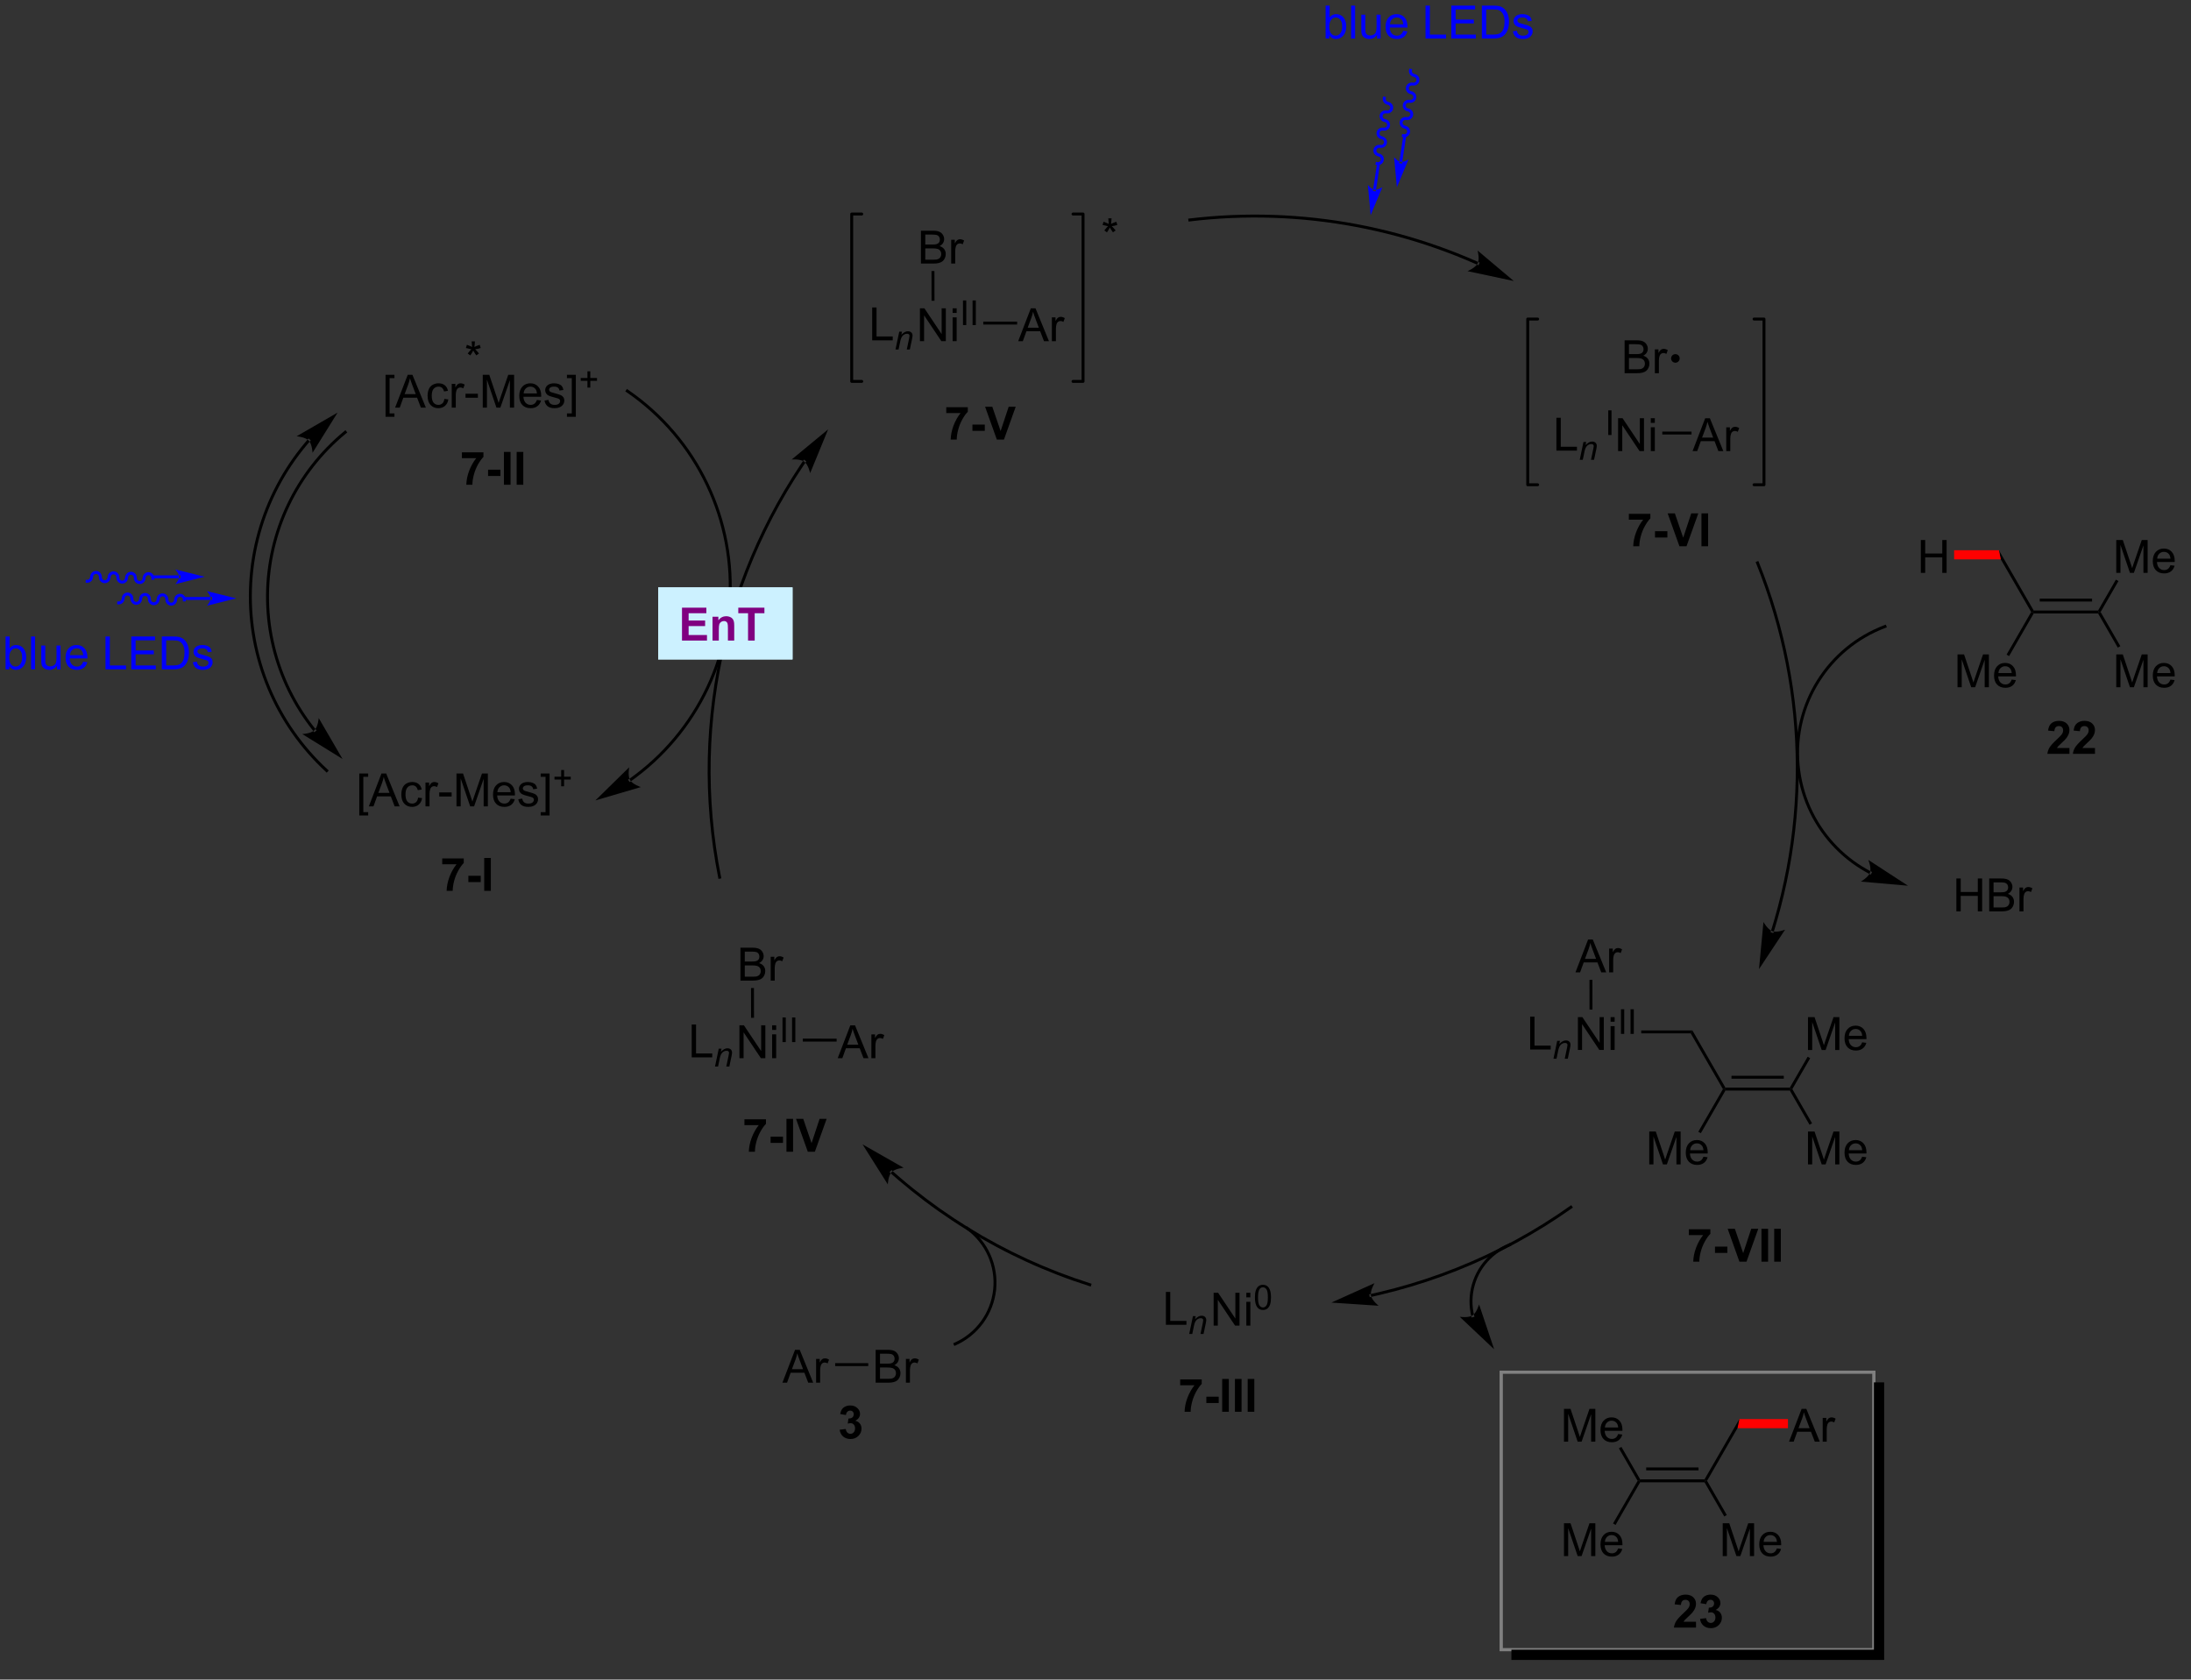 <?xml version="1.0" encoding="UTF-8"?>
<!DOCTYPE svg PUBLIC '-//W3C//DTD SVG 1.0//EN'
          'http://www.w3.org/TR/2001/REC-SVG-20010904/DTD/svg10.dtd'>
<svg stroke-dasharray="none" shape-rendering="auto" xmlns="http://www.w3.org/2000/svg" font-family="'Dialog'" text-rendering="auto" width="1024" fill-opacity="1" color-interpolation="auto" color-rendering="auto" preserveAspectRatio="xMidYMid meet" font-size="12px" viewBox="0 0 1024 785" fill="black" xmlns:xlink="http://www.w3.org/1999/xlink" stroke="black" image-rendering="auto" stroke-miterlimit="10" stroke-linecap="square" stroke-linejoin="miter" font-style="normal" stroke-width="1" height="785" stroke-dashoffset="0" font-weight="normal" stroke-opacity="1"
><rect x="0" y="0" width="1024" height="785" fill="#333333" stroke="none"/><!--Generated by the Batik Graphics2D SVG Generator--><defs id="genericDefs"
  /><g
  ><defs id="defs1"
    ><clipPath clipPathUnits="userSpaceOnUse" id="clipPath1"
      ><path d="M1.171 2.148 L393.953 2.148 L393.953 303.155 L1.171 303.155 L1.171 2.148 Z"
      /></clipPath
      ><clipPath clipPathUnits="userSpaceOnUse" id="clipPath2"
      ><path d="M-0.699 41.903 L-0.699 334.39 L380.235 334.39 L380.235 41.903 Z"
      /></clipPath
      ><clipPath clipPathUnits="userSpaceOnUse" id="clipPath3"
      ><path d="M-0.699 41.903 L-0.699 333.568 L380.19 333.568 L380.19 41.903 Z"
      /></clipPath
    ></defs
    ><g transform="scale(2.607,2.607) translate(-1.171,-2.148) matrix(1.029,0,0,1.029,1.89,-40.953)"
    ><path d="M139.64 122.472 L139.64 122.472 L139.639 122.472 L139.639 122.472 L139.639 122.472 L139.639 122.472 L139.639 122.473 L139.43 122.327 L139.64 122.471 L139.617 122.505 L139.407 122.361 L139.618 122.504 C139.587 122.549 139.556 122.594 139.526 122.639 L139.315 122.496 L139.526 122.639 C139.404 122.819 139.283 122.999 139.163 123.179 L139.163 123.179 C138.681 123.9 138.209 124.626 137.748 125.359 L137.532 125.223 L137.748 125.359 C135.904 128.287 134.227 131.303 132.723 134.392 L132.493 134.28 L132.723 134.392 C129.713 140.57 127.389 147.039 125.779 153.681 L125.779 153.681 C122.56 166.966 122.198 180.943 124.923 194.668 L124.972 194.918 L124.472 195.017 L124.422 194.767 C121.683 180.969 122.047 166.917 125.283 153.561 L125.531 153.621 L125.283 153.561 C126.901 146.884 129.238 140.38 132.264 134.169 L132.264 134.169 C133.777 131.063 135.462 128.031 137.316 125.087 L137.316 125.087 C137.78 124.351 138.254 123.62 138.738 122.895 L138.951 123.037 L138.738 122.895 C138.86 122.714 138.981 122.533 139.104 122.353 L139.104 122.353 C139.134 122.308 139.165 122.262 139.196 122.217 L139.196 122.217 L139.219 122.183 L139.22 122.181 L139.22 122.181 L139.22 122.181 L139.221 122.181 L139.221 122.181 L139.221 122.18 L139.367 121.971 L139.785 122.262 ZM143.581 116.691 L137.226 121.946 C137.226 121.946 138.725 121.808 139.429 122.327 C140.134 122.846 140.447 124.319 140.447 124.319 Z" stroke="none" clip-path="url(#clipPath3)"
    /></g
    ><g transform="matrix(2.682,0,0,2.682,1.874,-112.368)"
    ><path d="M256.703 88.024 L256.703 88.024 L256.702 88.023 L256.806 87.79 L256.705 88.025 C256.705 88.025 256.704 88.024 256.704 88.024 L256.704 88.024 C256.703 88.024 256.702 88.023 256.7 88.023 L256.7 88.022 C256.696 88.021 256.692 88.019 256.688 88.017 L256.687 88.017 C256.679 88.013 256.67 88.009 256.661 88.005 L256.661 88.005 C256.644 87.998 256.627 87.99 256.609 87.982 L256.609 87.982 C256.54 87.951 256.47 87.921 256.401 87.89 L256.401 87.89 C254.176 86.91 251.919 86.017 249.634 85.212 L249.634 85.212 C245.064 83.603 240.385 82.347 235.637 81.452 L235.685 81.201 L235.637 81.452 C226.142 79.662 216.375 79.317 206.669 80.478 L206.416 80.508 L206.355 80.002 L206.609 79.971 C216.367 78.804 226.186 79.151 235.732 80.951 L235.732 80.951 C240.505 81.85 245.209 83.113 249.803 84.731 L249.719 84.972 L249.803 84.731 C252.1 85.54 254.37 86.438 256.606 87.423 L256.504 87.656 L256.606 87.423 C256.676 87.454 256.746 87.485 256.816 87.516 L256.713 87.749 L256.816 87.516 C256.834 87.523 256.851 87.531 256.868 87.539 L256.765 87.772 L256.868 87.539 C256.877 87.543 256.886 87.547 256.895 87.551 L256.791 87.784 L256.894 87.55 C256.899 87.552 256.904 87.555 256.908 87.557 L256.804 87.79 L256.908 87.556 C256.907 87.556 256.906 87.556 256.906 87.556 L256.906 87.556 C256.906 87.556 256.906 87.556 256.907 87.556 L256.909 87.557 L256.91 87.557 L257.143 87.661 L256.936 88.127 ZM263.092 90.867 L256.786 85.554 C256.786 85.554 257.19 87.004 256.805 87.79 C256.42 88.576 255.028 89.147 255.028 89.147 Z" stroke="none" clip-path="url(#clipPath3)"
    /></g
    ><g transform="matrix(2.682,0,0,2.682,1.874,-112.368)"
    ><path d="M128.155 226.3 L128.155 220.573 L128.934 220.573 L131.942 225.068 L131.942 220.573 L132.668 220.573 L132.668 226.3 L131.89 226.3 L128.882 221.8 L128.882 226.3 L128.155 226.3 ZM133.855 221.38 L133.855 220.573 L134.558 220.573 L134.558 221.38 L133.855 221.38 ZM133.855 226.3 L133.855 222.151 L134.558 222.151 L134.558 226.3 L133.855 226.3 Z" stroke="none" clip-path="url(#clipPath3)"
    /></g
    ><g transform="matrix(2.682,0,0,2.682,1.874,-112.368)"
    ><path d="M135.661 223.5 L135.661 219.205 L136.23 219.205 L136.23 223.5 L135.661 223.5 ZM137.328 223.5 L137.328 219.205 L137.897 219.205 L137.897 223.5 L137.328 223.5 Z" stroke="none" clip-path="url(#clipPath3)"
    /></g
    ><g transform="matrix(2.682,0,0,2.682,1.874,-112.368)"
    ><path d="M145.28 226.305 L147.48 220.579 L148.298 220.579 L150.642 226.305 L149.777 226.305 L149.111 224.571 L146.715 224.571 L146.087 226.305 L145.28 226.305 ZM146.933 223.954 L148.876 223.954 L148.277 222.368 Q148.004 221.644 147.871 221.18 Q147.762 221.73 147.564 222.274 L146.933 223.954 ZM151.15 226.305 L151.15 222.157 L151.782 222.157 L151.782 222.785 Q152.025 222.345 152.228 222.204 Q152.433 222.063 152.681 222.063 Q153.035 222.063 153.402 222.29 L153.16 222.941 Q152.902 222.79 152.644 222.79 Q152.415 222.79 152.23 222.928 Q152.048 223.066 151.97 223.313 Q151.853 223.688 151.853 224.134 L151.853 226.305 L151.15 226.305 Z" stroke="none" clip-path="url(#clipPath3)"
    /></g
    ><g transform="matrix(2.682,0,0,2.682,1.874,-112.368)"
    ><path d="M139.192 223.408 L139.193 222.897 L145.095 222.899 L145.095 223.41 Z" stroke="none" clip-path="url(#clipPath3)"
    /></g
    ><g transform="matrix(2.682,0,0,2.682,1.874,-112.368)"
    ><path d="M128.331 212.781 L128.331 207.054 L130.48 207.054 Q131.136 207.054 131.532 207.229 Q131.93 207.401 132.154 207.763 Q132.378 208.125 132.378 208.518 Q132.378 208.885 132.177 209.21 Q131.98 209.533 131.578 209.734 Q132.097 209.885 132.375 210.252 Q132.657 210.619 132.657 211.119 Q132.657 211.523 132.485 211.869 Q132.315 212.213 132.065 212.401 Q131.815 212.588 131.438 212.684 Q131.063 212.781 130.516 212.781 L128.331 212.781 ZM129.089 209.46 L130.328 209.46 Q130.831 209.46 131.05 209.393 Q131.339 209.307 131.485 209.109 Q131.633 208.908 131.633 208.609 Q131.633 208.322 131.495 208.106 Q131.36 207.89 131.105 207.809 Q130.852 207.729 130.235 207.729 L129.089 207.729 L129.089 209.46 ZM129.089 212.104 L130.516 212.104 Q130.883 212.104 131.032 212.078 Q131.292 212.031 131.466 211.921 Q131.643 211.812 131.756 211.604 Q131.87 211.393 131.87 211.119 Q131.87 210.799 131.706 210.565 Q131.542 210.328 131.25 210.231 Q130.961 210.135 130.414 210.135 L129.089 210.135 L129.089 212.104 ZM133.602 212.781 L133.602 208.632 L134.235 208.632 L134.235 209.26 Q134.477 208.82 134.68 208.679 Q134.886 208.539 135.133 208.539 Q135.487 208.539 135.855 208.765 L135.612 209.416 Q135.355 209.265 135.097 209.265 Q134.868 209.265 134.683 209.403 Q134.5 209.541 134.422 209.789 Q134.305 210.164 134.305 210.609 L134.305 212.781 L133.602 212.781 Z" stroke="none" clip-path="url(#clipPath3)"
    /></g
    ><g transform="matrix(2.682,0,0,2.682,1.874,-112.368)"
    ><path d="M130.694 219.265 L130.183 219.266 L130.173 214.081 L130.684 214.08 Z" stroke="none" clip-path="url(#clipPath3)"
    /></g
    ><g transform="matrix(2.682,0,0,2.682,1.874,-112.368)"
    ><path d="M119.838 226.158 L119.838 220.432 L120.596 220.432 L120.596 225.481 L123.416 225.481 L123.416 226.158 L119.838 226.158 Z" stroke="none" clip-path="url(#clipPath3)"
    /></g
    ><g transform="matrix(2.682,0,0,2.682,1.874,-112.368)"
    ><path d="M123.9 227.758 L124.551 224.647 L125.031 224.647 L124.918 225.188 Q125.23 224.87 125.502 224.723 Q125.775 224.577 126.06 224.577 Q126.437 224.577 126.652 224.782 Q126.869 224.987 126.869 225.329 Q126.869 225.502 126.793 225.874 L126.396 227.758 L125.867 227.758 L126.279 225.786 Q126.342 225.499 126.342 225.362 Q126.342 225.206 126.234 225.11 Q126.127 225.012 125.926 225.012 Q125.517 225.012 125.199 225.305 Q124.883 225.598 124.732 226.311 L124.431 227.758 L123.9 227.758 Z" stroke="none" clip-path="url(#clipPath3)"
    /></g
    ><g transform="matrix(2.682,0,0,2.682,1.874,-112.368)"
    ><path d="M129.029 237.97 L129.029 236.952 L132.781 236.952 L132.781 237.748 Q132.318 238.204 131.836 239.061 Q131.357 239.915 131.104 240.879 Q130.852 241.842 130.857 242.6 L129.797 242.6 Q129.826 241.412 130.286 240.178 Q130.75 238.944 131.523 237.97 L129.029 237.97 ZM133.587 241.071 L133.587 239.975 L135.744 239.975 L135.744 241.071 L133.587 241.071 ZM136.348 242.6 L136.348 236.873 L137.504 236.873 L137.504 242.6 L136.348 242.6 ZM140.068 242.6 L138.018 236.873 L139.273 236.873 L140.724 241.11 L142.125 236.873 L143.352 236.873 L141.302 242.6 L140.068 242.6 Z" stroke="none" clip-path="url(#clipPath3)"
    /></g
    ><g transform="matrix(2.682,0,0,2.682,1.874,-112.368)"
    ><path d="M154.842 245.97 L154.842 245.97 C154.842 245.97 154.842 245.97 154.842 245.97 L154.842 245.97 C154.842 245.971 154.839 245.967 154.834 245.964 L154.839 245.968 C154.839 245.968 154.839 245.968 154.839 245.968 L154.839 245.968 C154.839 245.968 154.839 245.968 154.839 245.968 L154.842 245.97 L154.843 245.971 L154.673 246.161 L154.673 246.161 L154.843 245.971 L154.844 245.972 L154.674 246.162 L154.843 245.971 C154.844 245.972 154.846 245.974 154.848 245.976 L154.678 246.166 L154.847 245.975 C154.849 245.977 154.851 245.978 154.852 245.98 L154.852 245.98 C154.854 245.981 154.855 245.982 154.856 245.983 L154.687 246.174 L154.856 245.983 C154.862 245.988 154.868 245.993 154.874 245.999 L154.704 246.189 L154.873 245.998 C154.879 246.003 154.885 246.008 154.89 246.013 L154.89 246.013 C154.896 246.018 154.902 246.024 154.908 246.029 L154.738 246.22 L154.907 246.029 C154.93 246.049 154.953 246.069 154.976 246.089 L154.807 246.28 L154.976 246.089 C155.022 246.13 155.068 246.17 155.114 246.211 L155.114 246.211 C155.481 246.534 155.85 246.854 156.221 247.171 L156.221 247.171 C156.964 247.806 157.717 248.429 158.478 249.04 L158.478 249.04 C161.524 251.483 164.715 253.734 168.031 255.782 L167.897 255.999 L168.031 255.782 C174.664 259.878 181.799 263.16 189.286 265.534 L189.529 265.612 L189.375 266.098 L189.132 266.021 C181.605 263.634 174.431 260.334 167.763 256.216 L167.763 256.216 C164.429 254.157 161.221 251.894 158.159 249.438 L158.319 249.239 L158.159 249.438 C157.394 248.824 156.637 248.197 155.89 247.559 L156.056 247.365 L155.89 247.559 C155.516 247.24 155.145 246.918 154.776 246.594 L154.945 246.402 L154.776 246.594 C154.73 246.553 154.684 246.512 154.638 246.472 L154.638 246.471 C154.615 246.451 154.592 246.431 154.569 246.411 L154.569 246.41 C154.563 246.405 154.558 246.4 154.552 246.395 L154.552 246.395 C154.546 246.39 154.54 246.385 154.535 246.38 L154.534 246.38 C154.529 246.375 154.523 246.37 154.518 246.365 L154.517 246.364 C154.516 246.363 154.514 246.362 154.513 246.361 L154.513 246.361 C154.512 246.359 154.51 246.358 154.509 246.357 L154.508 246.356 C154.507 246.356 154.506 246.355 154.505 246.354 L154.504 246.353 L154.503 246.352 L154.673 246.161 L154.673 246.161 L154.503 246.352 L154.502 246.351 L154.672 246.16 L154.504 246.353 C154.504 246.353 154.504 246.353 154.504 246.353 L154.504 246.353 C154.503 246.352 154.503 246.352 154.503 246.351 L154.671 246.16 L154.507 246.356 C154.502 246.351 154.498 246.348 154.499 246.348 L154.499 246.348 C154.499 246.348 154.499 246.348 154.499 246.348 L154.31 246.176 L154.653 245.799 ZM149.61 241.324 L154.012 248.297 C154.012 248.297 154.066 246.792 154.671 246.16 C155.275 245.527 156.776 245.405 156.776 245.405 Z" stroke="none" clip-path="url(#clipPath3)"
    /></g
    ><g transform="matrix(2.682,0,0,2.682,1.874,-112.368)"
    ><path d="M210.789 272.906 L210.789 267.18 L211.568 267.18 L214.575 271.674 L214.575 267.18 L215.302 267.18 L215.302 272.906 L214.523 272.906 L211.516 268.406 L211.516 272.906 L210.789 272.906 ZM216.488 267.987 L216.488 267.18 L217.191 267.18 L217.191 267.987 L216.488 267.987 ZM216.488 272.906 L216.488 268.758 L217.191 268.758 L217.191 272.906 L216.488 272.906 Z" stroke="none" clip-path="url(#clipPath3)"
    /></g
    ><g transform="matrix(2.682,0,0,2.682,1.874,-112.368)"
    ><path d="M217.984 267.987 Q217.984 267.225 218.141 266.762 Q218.297 266.298 218.605 266.046 Q218.916 265.794 219.385 265.794 Q219.73 265.794 219.99 265.932 Q220.252 266.071 220.422 266.335 Q220.592 266.596 220.687 266.973 Q220.785 267.348 220.785 267.987 Q220.785 268.743 220.629 269.208 Q220.475 269.673 220.164 269.926 Q219.855 270.18 219.385 270.18 Q218.764 270.18 218.408 269.733 Q217.984 269.198 217.984 267.987 ZM218.525 267.987 Q218.525 269.046 218.773 269.395 Q219.021 269.745 219.385 269.745 Q219.748 269.745 219.994 269.393 Q220.242 269.042 220.242 267.987 Q220.242 266.926 219.994 266.579 Q219.748 266.229 219.379 266.229 Q219.016 266.229 218.799 266.538 Q218.525 266.93 218.525 267.987 Z" stroke="none" clip-path="url(#clipPath3)"
    /></g
    ><g transform="matrix(2.682,0,0,2.682,1.874,-112.368)"
    ><path d="M202.471 272.765 L202.471 267.038 L203.229 267.038 L203.229 272.088 L206.049 272.088 L206.049 272.765 L202.471 272.765 Z" stroke="none" clip-path="url(#clipPath3)"
    /></g
    ><g transform="matrix(2.682,0,0,2.682,1.874,-112.368)"
    ><path d="M206.534 274.365 L207.184 271.253 L207.665 271.253 L207.552 271.794 Q207.864 271.476 208.136 271.329 Q208.409 271.183 208.694 271.183 Q209.071 271.183 209.286 271.388 Q209.503 271.593 209.503 271.935 Q209.503 272.109 209.427 272.48 L209.03 274.365 L208.501 274.365 L208.913 272.392 Q208.975 272.105 208.975 271.968 Q208.975 271.812 208.868 271.716 Q208.761 271.619 208.559 271.619 Q208.151 271.619 207.833 271.912 Q207.516 272.204 207.366 272.917 L207.065 274.365 L206.534 274.365 Z" stroke="none" clip-path="url(#clipPath3)"
    /></g
    ><g transform="matrix(2.682,0,0,2.682,1.874,-112.368)"
    ><path d="M204.96 283.295 L204.96 282.277 L208.712 282.277 L208.712 283.073 Q208.249 283.529 207.767 284.386 Q207.288 285.24 207.035 286.204 Q206.783 287.167 206.788 287.925 L205.728 287.925 Q205.756 286.738 206.218 285.503 Q206.681 284.269 207.454 283.295 L204.96 283.295 ZM209.518 286.396 L209.518 285.3 L211.674 285.3 L211.674 286.396 L209.518 286.396 ZM212.279 287.925 L212.279 282.198 L213.435 282.198 L213.435 287.925 L212.279 287.925 ZM214.501 287.925 L214.501 282.198 L215.658 282.198 L215.658 287.925 L214.501 287.925 ZM216.724 287.925 L216.724 282.198 L217.88 282.198 L217.88 287.925 L216.724 287.925 Z" stroke="none" clip-path="url(#clipPath3)"
    /></g
    ><g transform="matrix(2.682,0,0,2.682,1.874,-112.368)"
    ><path d="M159.608 101.348 L159.608 95.622 L160.386 95.622 L163.394 100.117 L163.394 95.622 L164.121 95.622 L164.121 101.348 L163.342 101.348 L160.334 96.848 L160.334 101.348 L159.608 101.348 ZM165.307 96.429 L165.307 95.622 L166.01 95.622 L166.01 96.429 L165.307 96.429 ZM165.307 101.348 L165.307 97.2 L166.01 97.2 L166.01 101.348 L165.307 101.348 Z" stroke="none" clip-path="url(#clipPath3)"
    /></g
    ><g transform="matrix(2.682,0,0,2.682,1.874,-112.368)"
    ><path d="M167.113 98.548 L167.113 94.254 L167.682 94.254 L167.682 98.548 L167.113 98.548 ZM168.78 98.548 L168.78 94.254 L169.349 94.254 L169.349 98.548 L168.78 98.548 Z" stroke="none" clip-path="url(#clipPath3)"
    /></g
    ><g transform="matrix(2.682,0,0,2.682,1.874,-112.368)"
    ><path d="M176.732 101.354 L178.933 95.628 L179.75 95.628 L182.094 101.354 L181.229 101.354 L180.563 99.62 L178.167 99.62 L177.539 101.354 L176.732 101.354 ZM178.386 99.003 L180.328 99.003 L179.729 97.417 Q179.456 96.693 179.323 96.229 Q179.214 96.779 179.016 97.323 L178.386 99.003 ZM182.602 101.354 L182.602 97.206 L183.235 97.206 L183.235 97.834 Q183.477 97.393 183.68 97.253 Q183.886 97.112 184.133 97.112 Q184.487 97.112 184.854 97.339 L184.612 97.99 Q184.354 97.839 184.097 97.839 Q183.867 97.839 183.683 97.977 Q183.5 98.115 183.422 98.362 Q183.305 98.737 183.305 99.182 L183.305 101.354 L182.602 101.354 Z" stroke="none" clip-path="url(#clipPath3)"
    /></g
    ><g transform="matrix(2.682,0,0,2.682,1.874,-112.368)"
    ><path d="M170.645 98.456 L170.645 97.946 L176.548 97.948 L176.547 98.458 Z" stroke="none" clip-path="url(#clipPath3)"
    /></g
    ><g transform="matrix(2.682,0,0,2.682,1.874,-112.368)"
    ><path d="M159.783 87.83 L159.783 82.103 L161.932 82.103 Q162.588 82.103 162.984 82.278 Q163.382 82.449 163.606 82.811 Q163.83 83.173 163.83 83.567 Q163.83 83.934 163.63 84.259 Q163.432 84.582 163.031 84.783 Q163.549 84.934 163.828 85.301 Q164.109 85.668 164.109 86.168 Q164.109 86.572 163.937 86.918 Q163.768 87.262 163.518 87.449 Q163.268 87.637 162.89 87.733 Q162.515 87.83 161.968 87.83 L159.783 87.83 ZM160.541 84.509 L161.781 84.509 Q162.283 84.509 162.502 84.442 Q162.791 84.356 162.937 84.158 Q163.085 83.957 163.085 83.658 Q163.085 83.371 162.947 83.155 Q162.812 82.939 162.557 82.858 Q162.304 82.778 161.687 82.778 L160.541 82.778 L160.541 84.509 ZM160.541 87.153 L161.968 87.153 Q162.335 87.153 162.484 87.126 Q162.744 87.08 162.919 86.97 Q163.096 86.861 163.208 86.653 Q163.322 86.442 163.322 86.168 Q163.322 85.848 163.158 85.613 Q162.994 85.376 162.703 85.28 Q162.413 85.184 161.867 85.184 L160.541 85.184 L160.541 87.153 ZM165.054 87.83 L165.054 83.681 L165.687 83.681 L165.687 84.309 Q165.929 83.869 166.132 83.728 Q166.338 83.587 166.585 83.587 Q166.94 83.587 167.307 83.814 L167.065 84.465 Q166.807 84.314 166.549 84.314 Q166.32 84.314 166.135 84.452 Q165.953 84.59 165.875 84.837 Q165.757 85.212 165.757 85.658 L165.757 87.83 L165.054 87.83 Z" stroke="none" clip-path="url(#clipPath3)"
    /></g
    ><g transform="matrix(2.682,0,0,2.682,1.874,-112.368)"
    ><path d="M162.146 94.314 L161.636 94.314 L161.626 89.13 L162.136 89.129 Z" stroke="none" clip-path="url(#clipPath3)"
    /></g
    ><g transform="matrix(2.682,0,0,2.682,1.874,-112.368)"
    ><path d="M151.29 101.207 L151.29 95.48 L152.048 95.48 L152.048 100.53 L154.868 100.53 L154.868 101.207 L151.29 101.207 Z" stroke="none" clip-path="url(#clipPath3)"
    /></g
    ><g transform="matrix(2.682,0,0,2.682,1.874,-112.368)"
    ><path d="M155.352 102.807 L156.003 99.696 L156.483 99.696 L156.37 100.237 Q156.683 99.918 156.954 99.772 Q157.227 99.625 157.513 99.625 Q157.89 99.625 158.105 99.83 Q158.321 100.035 158.321 100.377 Q158.321 100.551 158.245 100.922 L157.849 102.807 L157.319 102.807 L157.731 100.834 Q157.794 100.547 157.794 100.41 Q157.794 100.254 157.686 100.159 Q157.579 100.061 157.378 100.061 Q156.97 100.061 156.651 100.354 Q156.335 100.647 156.185 101.36 L155.884 102.807 L155.352 102.807 Z" stroke="none" clip-path="url(#clipPath3)"
    /></g
    ><g stroke-width="0.51" transform="matrix(2.682,0,0,2.682,1.874,-112.368)" stroke-linejoin="round" stroke-linecap="round"
    ><path fill="none" d="M186.285 108.361 L188.035 108.361 L188.035 79.196 L186.285 79.196" clip-path="url(#clipPath3)"
    /></g
    ><g stroke-width="0.51" transform="matrix(2.682,0,0,2.682,1.874,-112.368)" stroke-linejoin="round" stroke-linecap="round"
    ><path fill="none" d="M149.468 79.196 L147.719 79.196 L147.719 108.361 L149.468 108.361" clip-path="url(#clipPath3)"
    /></g
    ><g transform="matrix(2.682,0,0,2.682,1.874,-112.368)"
    ><path d="M191.43 81.096 L191.609 80.541 Q192.232 80.76 192.513 80.921 Q192.438 80.213 192.435 79.947 L193 79.947 Q192.99 80.335 192.912 80.916 Q193.313 80.713 193.833 80.541 L194.013 81.096 Q193.516 81.26 193.039 81.314 Q193.279 81.523 193.711 82.054 L193.242 82.385 Q193.016 82.078 192.708 81.546 Q192.419 82.096 192.201 82.385 L191.74 82.054 Q192.193 81.494 192.388 81.314 Q191.883 81.218 191.43 81.096 Z" stroke="none" clip-path="url(#clipPath3)"
    /></g
    ><g transform="matrix(2.682,0,0,2.682,1.874,-112.368)"
    ><path d="M164.198 113.876 L164.198 112.858 L167.951 112.858 L167.951 113.655 Q167.487 114.111 167.005 114.967 Q166.526 115.822 166.274 116.785 Q166.021 117.749 166.026 118.507 L164.966 118.507 Q164.995 117.319 165.456 116.085 Q165.919 114.85 166.693 113.876 L164.198 113.876 ZM168.756 116.978 L168.756 115.882 L170.913 115.882 L170.913 116.978 L168.756 116.978 ZM173.014 118.507 L170.965 112.78 L172.22 112.78 L173.671 117.017 L175.072 112.78 L176.298 112.78 L174.249 118.507 L173.014 118.507 Z" stroke="none" clip-path="url(#clipPath3)"
    /></g
    ><g transform="matrix(2.682,0,0,2.682,1.874,-112.368)"
    ><path d="M279.556 117.706 L279.556 113.411 L280.125 113.411 L280.125 117.706 L279.556 117.706 Z" stroke="none" clip-path="url(#clipPath3)"
    /></g
    ><g transform="matrix(2.682,0,0,2.682,1.874,-112.368)"
    ><path d="M281.272 120.506 L281.272 114.779 L282.051 114.779 L285.058 119.274 L285.058 114.779 L285.785 114.779 L285.785 120.506 L285.006 120.506 L281.999 116.006 L281.999 120.506 L281.272 120.506 ZM286.971 115.586 L286.971 114.779 L287.674 114.779 L287.674 115.586 L286.971 115.586 ZM286.971 120.506 L286.971 116.357 L287.674 116.357 L287.674 120.506 L286.971 120.506 Z" stroke="none" clip-path="url(#clipPath3)"
    /></g
    ><g transform="matrix(2.682,0,0,2.682,1.874,-112.368)"
    ><path d="M294.249 120.511 L296.45 114.785 L297.267 114.785 L299.611 120.511 L298.747 120.511 L298.08 118.777 L295.684 118.777 L295.056 120.511 L294.249 120.511 ZM295.903 118.16 L297.845 118.16 L297.247 116.574 Q296.973 115.85 296.84 115.386 Q296.731 115.936 296.533 116.48 L295.903 118.16 ZM300.119 120.511 L300.119 116.363 L300.752 116.363 L300.752 116.991 Q300.994 116.551 301.197 116.41 Q301.403 116.269 301.65 116.269 Q302.004 116.269 302.372 116.496 L302.129 117.147 Q301.872 116.996 301.614 116.996 Q301.385 116.996 301.2 117.134 Q301.017 117.272 300.939 117.519 Q300.822 117.894 300.822 118.34 L300.822 120.511 L300.119 120.511 Z" stroke="none" clip-path="url(#clipPath3)"
    /></g
    ><g transform="matrix(2.682,0,0,2.682,1.874,-112.368)"
    ><path d="M288.974 117.613 L288.974 117.103 L294.065 117.105 L294.065 117.615 Z" stroke="none" clip-path="url(#clipPath3)"
    /></g
    ><g transform="matrix(2.682,0,0,2.682,1.874,-112.368)"
    ><path d="M270.523 120.427 L270.523 114.7 L271.28 114.7 L271.28 119.75 L274.101 119.75 L274.101 120.427 L270.523 120.427 Z" stroke="none" clip-path="url(#clipPath3)"
    /></g
    ><g transform="matrix(2.682,0,0,2.682,1.874,-112.368)"
    ><path d="M274.585 122.027 L275.236 118.915 L275.716 118.915 L275.603 119.457 Q275.915 119.138 276.187 118.992 Q276.46 118.845 276.745 118.845 Q277.122 118.845 277.337 119.05 Q277.554 119.255 277.554 119.597 Q277.554 119.771 277.478 120.142 L277.081 122.027 L276.552 122.027 L276.964 120.054 Q277.026 119.767 277.026 119.63 Q277.026 119.474 276.919 119.378 Q276.812 119.281 276.611 119.281 Q276.202 119.281 275.884 119.574 Q275.567 119.867 275.417 120.579 L275.116 122.027 L274.585 122.027 Z" stroke="none" clip-path="url(#clipPath3)"
    /></g
    ><g transform="matrix(2.682,0,0,2.682,1.874,-112.368)"
    ><path d="M283.145 132.462 L283.145 131.444 L286.897 131.444 L286.897 132.24 Q286.434 132.696 285.952 133.553 Q285.473 134.407 285.22 135.37 Q284.968 136.334 284.973 137.092 L283.913 137.092 Q283.942 135.904 284.402 134.67 Q284.866 133.436 285.639 132.462 L283.145 132.462 ZM287.703 135.563 L287.703 134.467 L289.86 134.467 L289.86 135.563 L287.703 135.563 ZM291.961 137.092 L289.912 131.365 L291.167 131.365 L292.617 135.602 L294.018 131.365 L295.245 131.365 L293.195 137.092 L291.961 137.092 ZM295.8 137.092 L295.8 131.365 L296.956 131.365 L296.956 137.092 L295.8 137.092 Z" stroke="none" clip-path="url(#clipPath3)"
    /></g
    ><g transform="matrix(2.682,0,0,2.682,1.874,-112.368)"
    ><path d="M282.405 106.932 L282.405 101.205 L284.554 101.205 Q285.21 101.205 285.606 101.379 Q286.004 101.551 286.228 101.913 Q286.452 102.275 286.452 102.669 Q286.452 103.036 286.252 103.361 Q286.054 103.684 285.653 103.885 Q286.171 104.036 286.45 104.403 Q286.731 104.77 286.731 105.27 Q286.731 105.674 286.559 106.02 Q286.39 106.364 286.14 106.551 Q285.89 106.739 285.512 106.835 Q285.137 106.932 284.59 106.932 L282.405 106.932 ZM283.163 103.611 L284.403 103.611 Q284.905 103.611 285.124 103.544 Q285.413 103.458 285.559 103.26 Q285.707 103.059 285.707 102.76 Q285.707 102.473 285.57 102.257 Q285.434 102.041 285.179 101.96 Q284.926 101.879 284.309 101.879 L283.163 101.879 L283.163 103.611 ZM283.163 106.254 L284.59 106.254 Q284.957 106.254 285.106 106.228 Q285.366 106.182 285.541 106.072 Q285.718 105.963 285.83 105.754 Q285.945 105.544 285.945 105.27 Q285.945 104.95 285.78 104.716 Q285.616 104.478 285.325 104.382 Q285.036 104.286 284.489 104.286 L283.163 104.286 L283.163 106.254 ZM287.676 106.932 L287.676 102.783 L288.309 102.783 L288.309 103.411 Q288.551 102.971 288.754 102.83 Q288.96 102.689 289.207 102.689 Q289.562 102.689 289.929 102.916 L289.687 103.567 Q289.429 103.416 289.171 103.416 Q288.942 103.416 288.757 103.554 Q288.575 103.692 288.497 103.939 Q288.379 104.314 288.379 104.76 L288.379 106.932 L287.676 106.932 Z" stroke="none" clip-path="url(#clipPath3)"
    /></g
    ><g transform="matrix(2.682,0,0,2.682,1.874,-112.368)"
    ><path d="M291.255 104.858 C290.979 104.858 290.755 104.634 290.755 104.358 C290.755 104.082 290.979 103.858 291.255 103.858 C291.531 103.858 291.755 104.082 291.755 104.358 C291.755 104.634 291.531 104.858 291.255 104.858" stroke="none" clip-path="url(#clipPath3)"
    /></g
    ><g stroke-width="0.51" transform="matrix(2.682,0,0,2.682,1.874,-112.368)" stroke-linejoin="round" stroke-linecap="round"
    ><path fill="none" d="M291.255 104.858 C290.979 104.858 290.755 104.634 290.755 104.358 C290.755 104.082 290.979 103.858 291.255 103.858 C291.531 103.858 291.755 104.082 291.755 104.358 C291.755 104.634 291.531 104.858 291.255 104.858" clip-path="url(#clipPath3)"
    /></g
    ><g stroke-width="0.51" transform="matrix(2.682,0,0,2.682,1.874,-112.368)" stroke-linejoin="round" stroke-linecap="round"
    ><path fill="none" d="M304.963 126.375 L306.695 126.375 L306.695 97.496 L304.963 97.496" clip-path="url(#clipPath3)"
    /></g
    ><g stroke-width="0.51" transform="matrix(2.682,0,0,2.682,1.874,-112.368)" stroke-linejoin="round" stroke-linecap="round"
    ><path fill="none" d="M267.254 97.496 L265.522 97.496 L265.522 126.375 L267.254 126.375" clip-path="url(#clipPath3)"
    /></g
    ><g transform="matrix(2.682,0,0,2.682,1.874,-112.368)"
    ><path d="M307.914 204.099 L307.914 204.099 C307.914 204.099 307.914 204.099 307.914 204.099 L307.914 204.099 C307.914 204.099 307.914 204.099 307.914 204.099 L307.914 204.099 C307.914 204.099 307.911 204.106 307.909 204.114 L307.913 204.103 C307.927 204.058 307.941 204.012 307.955 203.967 L307.955 203.967 C307.983 203.877 308.011 203.786 308.038 203.696 L308.039 203.696 C308.094 203.515 308.149 203.334 308.204 203.152 L308.448 203.226 L308.204 203.153 C308.313 202.79 308.42 202.427 308.524 202.064 L308.77 202.134 L308.524 202.064 C309.362 199.156 310.057 196.218 310.612 193.261 L310.612 193.261 C311.721 187.346 312.264 181.352 312.242 175.36 L312.497 175.359 L312.242 175.36 C312.199 163.376 309.894 151.399 305.332 140.083 L305.236 139.847 L305.709 139.656 L305.805 139.892 C310.392 151.269 312.709 163.31 312.752 175.358 L312.752 175.358 C312.774 181.382 312.228 187.409 311.113 193.355 L310.863 193.308 L311.113 193.355 C310.556 196.328 309.856 199.282 309.015 202.205 L309.015 202.205 C308.909 202.57 308.802 202.935 308.692 203.299 L308.692 203.299 C308.638 203.482 308.582 203.664 308.526 203.846 L308.282 203.771 L308.526 203.846 C308.498 203.937 308.47 204.028 308.442 204.119 L308.198 204.043 L308.442 204.119 C308.428 204.164 308.414 204.209 308.399 204.255 L308.156 204.179 L308.403 204.243 C308.401 204.252 308.398 204.259 308.398 204.26 L308.398 204.26 C308.398 204.261 308.398 204.261 308.398 204.261 L308.398 204.261 C308.397 204.261 308.398 204.261 308.398 204.261 L308.317 204.503 L307.833 204.341 ZM305.826 210.78 L310.375 203.902 C310.375 203.902 308.981 204.47 308.156 204.179 C307.331 203.888 306.603 202.57 306.603 202.57 Z" stroke="none" clip-path="url(#clipPath3)"
    /></g
    ><g transform="matrix(2.682,0,0,2.682,1.874,-112.368)"
    ><path d="M325.069 194.198 L325.069 194.198 L325.069 194.198 L325.188 193.972 L325.188 193.972 L325.069 194.198 L325.068 194.197 L325.187 193.972 L325.068 194.197 C325.067 194.197 325.067 194.197 325.067 194.197 L325.067 194.197 C325.067 194.197 325.067 194.197 325.067 194.197 L325.065 194.196 C325.061 194.194 325.057 194.192 325.053 194.19 L325.052 194.189 C324.981 194.152 324.91 194.114 324.839 194.077 L324.839 194.077 C324.698 194.001 324.558 193.923 324.418 193.845 L324.418 193.845 C322.185 192.588 320.182 190.984 318.478 189.109 L318.666 188.938 L318.478 189.109 C315.069 185.36 312.854 180.524 312.382 175.205 L312.637 175.183 L312.382 175.205 C311.439 164.568 317.696 154.605 327.687 150.835 L327.926 150.745 L328.106 151.223 L327.867 151.313 C318.09 155.001 311.967 164.751 312.891 175.16 L312.891 175.16 C313.353 180.365 315.519 185.097 318.855 188.766 L318.855 188.766 C320.523 190.601 322.483 192.171 324.668 193.4 L324.543 193.623 L324.668 193.4 C324.805 193.477 324.942 193.553 325.08 193.627 L324.96 193.852 L325.08 193.627 C325.15 193.664 325.219 193.701 325.289 193.737 L325.17 193.963 L325.288 193.737 C325.293 193.739 325.297 193.742 325.302 193.744 L325.183 193.97 L325.3 193.743 C325.301 193.744 325.302 193.744 325.303 193.744 L325.303 193.744 C325.304 193.745 325.305 193.746 325.306 193.746 L325.306 193.746 L325.307 193.747 L325.188 193.972 L325.188 193.972 L325.307 193.747 L325.308 193.747 L325.533 193.866 L325.295 194.317 ZM331.786 196.249 L324.875 191.749 C324.875 191.749 325.454 193.139 325.168 193.966 C324.883 194.793 323.571 195.53 323.571 195.53 Z" stroke="none" clip-path="url(#clipPath3)"
    /></g
    ><g transform="matrix(2.682,0,0,2.682,1.874,-112.368)"
    ><path d="M353.698 148.802 L353.55 148.547 L353.698 148.292 L364.912 148.292 L365.059 148.547 L364.912 148.802 ZM354.747 146.73 L363.863 146.73 L363.863 146.22 L354.747 146.22 Z" stroke="none" clip-path="url(#clipPath3)"
    /></g
    ><g transform="matrix(2.682,0,0,2.682,1.874,-112.368)"
    ><path d="M340.42 161.663 L340.42 155.937 L341.56 155.937 L342.917 159.992 Q343.105 160.557 343.19 160.838 Q343.287 160.525 343.495 159.921 L344.865 155.937 L345.886 155.937 L345.886 161.663 L345.154 161.663 L345.154 156.869 L343.49 161.663 L342.808 161.663 L341.151 156.788 L341.151 161.663 L340.42 161.663 ZM349.857 160.328 L350.584 160.416 Q350.412 161.054 349.946 161.406 Q349.482 161.757 348.761 161.757 Q347.849 161.757 347.315 161.197 Q346.784 160.635 346.784 159.624 Q346.784 158.578 347.323 157.999 Q347.862 157.421 348.722 157.421 Q349.553 157.421 350.079 157.989 Q350.607 158.554 350.607 159.58 Q350.607 159.643 350.605 159.768 L347.511 159.768 Q347.55 160.453 347.896 160.817 Q348.245 161.179 348.763 161.179 Q349.151 161.179 349.425 160.976 Q349.698 160.773 349.857 160.328 ZM347.55 159.19 L349.865 159.19 Q349.818 158.666 349.599 158.406 Q349.263 157.999 348.73 157.999 Q348.245 157.999 347.914 158.325 Q347.584 158.648 347.55 159.19 Z" stroke="none" clip-path="url(#clipPath3)"
    /></g
    ><g transform="matrix(2.682,0,0,2.682,1.874,-112.368)"
    ><path d="M353.256 148.547 L353.55 148.547 L353.698 148.802 L349.409 156.23 L348.967 155.975 Z" stroke="none" clip-path="url(#clipPath3)"
    /></g
    ><g transform="matrix(2.682,0,0,2.682,1.874,-112.368)"
    ><path d="M368.082 141.73 L368.082 136.003 L369.223 136.003 L370.58 140.058 Q370.767 140.623 370.853 140.904 Q370.949 140.592 371.158 139.988 L372.528 136.003 L373.548 136.003 L373.548 141.73 L372.817 141.73 L372.817 136.936 L371.153 141.73 L370.47 141.73 L368.814 136.855 L368.814 141.73 L368.082 141.73 ZM377.52 140.394 L378.246 140.482 Q378.074 141.12 377.608 141.472 Q377.145 141.824 376.423 141.824 Q375.512 141.824 374.978 141.264 Q374.447 140.701 374.447 139.691 Q374.447 138.644 374.986 138.066 Q375.525 137.488 376.384 137.488 Q377.215 137.488 377.741 138.055 Q378.27 138.62 378.27 139.647 Q378.27 139.709 378.267 139.834 L375.173 139.834 Q375.212 140.519 375.559 140.883 Q375.908 141.245 376.426 141.245 Q376.814 141.245 377.087 141.042 Q377.361 140.839 377.52 140.394 ZM375.212 139.256 L377.528 139.256 Q377.481 138.732 377.262 138.472 Q376.926 138.066 376.392 138.066 Q375.908 138.066 375.577 138.391 Q375.246 138.714 375.212 139.256 Z" stroke="none" clip-path="url(#clipPath3)"
    /></g
    ><g transform="matrix(2.682,0,0,2.682,1.874,-112.368)"
    ><path d="M365.354 148.547 L365.059 148.547 L364.912 148.292 L368.022 142.904 L368.464 143.159 Z" stroke="none" clip-path="url(#clipPath3)"
    /></g
    ><g transform="matrix(2.682,0,0,2.682,1.874,-112.368)"
    ><path d="M368.082 161.663 L368.082 155.937 L369.223 155.937 L370.58 159.992 Q370.767 160.557 370.853 160.838 Q370.949 160.525 371.158 159.921 L372.528 155.937 L373.548 155.937 L373.548 161.663 L372.817 161.663 L372.817 156.869 L371.153 161.663 L370.47 161.663 L368.814 156.788 L368.814 161.663 L368.082 161.663 ZM377.52 160.328 L378.246 160.416 Q378.074 161.054 377.608 161.406 Q377.145 161.757 376.423 161.757 Q375.512 161.757 374.978 161.197 Q374.447 160.635 374.447 159.624 Q374.447 158.578 374.986 157.999 Q375.525 157.421 376.384 157.421 Q377.215 157.421 377.741 157.989 Q378.27 158.554 378.27 159.58 Q378.27 159.643 378.267 159.768 L375.173 159.768 Q375.212 160.453 375.559 160.817 Q375.908 161.179 376.426 161.179 Q376.814 161.179 377.087 160.976 Q377.361 160.773 377.52 160.328 ZM375.212 159.19 L377.528 159.19 Q377.481 158.666 377.262 158.406 Q376.926 157.999 376.392 157.999 Q375.908 157.999 375.577 158.325 Q375.246 158.648 375.212 159.19 Z" stroke="none" clip-path="url(#clipPath3)"
    /></g
    ><g transform="matrix(2.682,0,0,2.682,1.874,-112.368)"
    ><path d="M364.912 148.802 L365.059 148.547 L365.354 148.547 L368.792 154.502 L368.35 154.757 Z" stroke="none" clip-path="url(#clipPath3)"
    /></g
    ><g transform="matrix(2.682,0,0,2.682,1.874,-112.368)"
    ><path d="M353.698 148.292 L353.55 148.547 L353.256 148.547 L347.96 139.374 L347.632 137.786 Z" stroke="none" clip-path="url(#clipPath3)"
    /></g
    ><g transform="matrix(2.682,0,0,2.682,1.874,-112.368)"
    ><path d="M334.028 141.73 L334.028 136.003 L334.786 136.003 L334.786 138.355 L337.762 138.355 L337.762 136.003 L338.52 136.003 L338.52 141.73 L337.762 141.73 L337.762 139.029 L334.786 139.029 L334.786 141.73 L334.028 141.73 Z" stroke="none" clip-path="url(#clipPath3)"
    /></g
    ><g fill="red" transform="matrix(2.682,0,0,2.682,1.874,-112.368)" stroke="red"
    ><path d="M347.632 137.786 L347.96 139.374 L339.828 139.374 L339.828 137.786 Z" stroke="none" clip-path="url(#clipPath3)"
    /></g
    ><g transform="matrix(2.682,0,0,2.682,1.874,-112.368)"
    ><path d="M359.922 172.246 L359.922 173.267 L356.076 173.267 Q356.138 172.689 356.451 172.171 Q356.763 171.653 357.685 170.798 Q358.427 170.106 358.594 169.861 Q358.82 169.52 358.82 169.189 Q358.82 168.822 358.623 168.624 Q358.427 168.426 358.078 168.426 Q357.735 168.426 357.531 168.634 Q357.328 168.84 357.297 169.322 L356.203 169.213 Q356.302 168.306 356.818 167.913 Q357.334 167.517 358.107 167.517 Q358.953 167.517 359.438 167.976 Q359.922 168.431 359.922 169.111 Q359.922 169.496 359.784 169.848 Q359.646 170.197 359.344 170.58 Q359.146 170.832 358.625 171.309 Q358.107 171.785 357.966 171.942 Q357.828 172.098 357.742 172.246 L359.922 172.246 ZM364.371 172.246 L364.371 173.267 L360.525 173.267 Q360.587 172.689 360.9 172.171 Q361.212 171.653 362.134 170.798 Q362.877 170.106 363.043 169.861 Q363.27 169.52 363.27 169.189 Q363.27 168.822 363.072 168.624 Q362.877 168.426 362.528 168.426 Q362.184 168.426 361.981 168.634 Q361.778 168.84 361.746 169.322 L360.653 169.213 Q360.752 168.306 361.267 167.913 Q361.783 167.517 362.556 167.517 Q363.403 167.517 363.887 167.976 Q364.371 168.431 364.371 169.111 Q364.371 169.496 364.233 169.848 Q364.095 170.197 363.793 170.58 Q363.595 170.832 363.074 171.309 Q362.556 171.785 362.416 171.942 Q362.278 172.098 362.192 172.246 L364.371 172.246 Z" stroke="none" clip-path="url(#clipPath3)"
    /></g
    ><g transform="matrix(2.682,0,0,2.682,1.874,-112.368)"
    ><path d="M340.218 200.716 L340.218 194.99 L340.976 194.99 L340.976 197.341 L343.952 197.341 L343.952 194.99 L344.71 194.99 L344.71 200.716 L343.952 200.716 L343.952 198.016 L340.976 198.016 L340.976 200.716 L340.218 200.716 ZM345.94 200.716 L345.94 194.99 L348.089 194.99 Q348.745 194.99 349.141 195.164 Q349.539 195.336 349.763 195.698 Q349.987 196.06 349.987 196.453 Q349.987 196.821 349.787 197.146 Q349.589 197.469 349.188 197.67 Q349.706 197.821 349.985 198.188 Q350.266 198.555 350.266 199.055 Q350.266 199.459 350.094 199.805 Q349.925 200.149 349.675 200.336 Q349.425 200.524 349.047 200.62 Q348.672 200.716 348.125 200.716 L345.94 200.716 ZM346.698 197.396 L347.938 197.396 Q348.44 197.396 348.659 197.328 Q348.948 197.243 349.094 197.045 Q349.243 196.844 349.243 196.545 Q349.243 196.258 349.105 196.042 Q348.969 195.826 348.714 195.745 Q348.461 195.664 347.844 195.664 L346.698 195.664 L346.698 197.396 ZM346.698 200.039 L348.125 200.039 Q348.493 200.039 348.641 200.013 Q348.901 199.966 349.076 199.857 Q349.253 199.748 349.365 199.539 Q349.48 199.328 349.48 199.055 Q349.48 198.735 349.315 198.5 Q349.151 198.263 348.86 198.167 Q348.571 198.071 348.024 198.071 L346.698 198.071 L346.698 200.039 ZM351.211 200.716 L351.211 196.568 L351.844 196.568 L351.844 197.196 Q352.086 196.756 352.289 196.615 Q352.495 196.474 352.743 196.474 Q353.097 196.474 353.464 196.701 L353.222 197.352 Q352.964 197.201 352.706 197.201 Q352.477 197.201 352.292 197.339 Q352.11 197.477 352.032 197.724 Q351.914 198.099 351.914 198.545 L351.914 200.716 L351.211 200.716 Z" stroke="none" clip-path="url(#clipPath3)"
    /></g
    ><g transform="matrix(2.682,0,0,2.682,1.874,-112.368)"
    ><path d="M274.265 224.87 L274.265 219.143 L275.044 219.143 L278.052 223.638 L278.052 219.143 L278.778 219.143 L278.778 224.87 L278 224.87 L274.992 220.37 L274.992 224.87 L274.265 224.87 ZM279.964 219.951 L279.964 219.143 L280.668 219.143 L280.668 219.951 L279.964 219.951 ZM279.964 224.87 L279.964 220.721 L280.668 220.721 L280.668 224.87 L279.964 224.87 Z" stroke="none" clip-path="url(#clipPath3)"
    /></g
    ><g transform="matrix(2.682,0,0,2.682,1.874,-112.368)"
    ><path d="M281.771 222.07 L281.771 217.775 L282.339 217.775 L282.339 222.07 L281.771 222.07 ZM283.438 222.07 L283.438 217.775 L284.007 217.775 L284.007 222.07 L283.438 222.07 Z" stroke="none" clip-path="url(#clipPath3)"
    /></g
    ><g transform="matrix(2.682,0,0,2.682,1.874,-112.368)"
    ><path d="M285.303 221.978 L285.303 221.468 L294.225 221.471 L293.93 221.981 Z" stroke="none" clip-path="url(#clipPath3)"
    /></g
    ><g transform="matrix(2.682,0,0,2.682,1.874,-112.368)"
    ><path d="M273.842 211.351 L276.043 205.625 L276.86 205.625 L279.204 211.351 L278.339 211.351 L277.673 209.617 L275.277 209.617 L274.649 211.351 L273.842 211.351 ZM275.496 209 L277.438 209 L276.839 207.414 Q276.566 206.69 276.433 206.226 Q276.324 206.776 276.126 207.32 L275.496 209 ZM279.712 211.351 L279.712 207.203 L280.345 207.203 L280.345 207.83 Q280.587 207.39 280.79 207.25 Q280.996 207.109 281.243 207.109 Q281.597 207.109 281.964 207.335 L281.722 207.987 Q281.464 207.835 281.207 207.835 Q280.978 207.835 280.793 207.974 Q280.61 208.112 280.532 208.359 Q280.415 208.734 280.415 209.179 L280.415 211.351 L279.712 211.351 Z" stroke="none" clip-path="url(#clipPath3)"
    /></g
    ><g transform="matrix(2.682,0,0,2.682,1.874,-112.368)"
    ><path d="M276.804 217.835 L276.293 217.836 L276.284 212.652 L276.794 212.651 Z" stroke="none" clip-path="url(#clipPath3)"
    /></g
    ><g transform="matrix(2.682,0,0,2.682,1.874,-112.368)"
    ><path d="M265.948 224.791 L265.948 219.065 L266.705 219.065 L266.705 224.114 L269.526 224.114 L269.526 224.791 L265.948 224.791 Z" stroke="none" clip-path="url(#clipPath3)"
    /></g
    ><g transform="matrix(2.682,0,0,2.682,1.874,-112.368)"
    ><path d="M270.01 226.391 L270.661 223.28 L271.141 223.28 L271.028 223.821 Q271.34 223.502 271.612 223.356 Q271.885 223.209 272.17 223.209 Q272.547 223.209 272.762 223.415 Q272.979 223.62 272.979 223.961 Q272.979 224.135 272.903 224.506 L272.506 226.391 L271.977 226.391 L272.389 224.418 Q272.452 224.131 272.452 223.995 Q272.452 223.838 272.344 223.743 Q272.237 223.645 272.036 223.645 Q271.627 223.645 271.309 223.938 Q270.993 224.231 270.842 224.944 L270.541 226.391 L270.01 226.391 Z" stroke="none" clip-path="url(#clipPath3)"
    /></g
    ><g transform="matrix(2.682,0,0,2.682,1.874,-112.368)"
    ><path d="M299.979 231.948 L299.832 231.693 L299.979 231.438 L311.193 231.438 L311.341 231.693 L311.193 231.948 ZM301.028 229.876 L310.145 229.876 L310.145 229.366 L301.028 229.366 Z" stroke="none" clip-path="url(#clipPath3)"
    /></g
    ><g transform="matrix(2.682,0,0,2.682,1.874,-112.368)"
    ><path d="M286.701 244.809 L286.701 239.083 L287.842 239.083 L289.199 243.137 Q289.386 243.703 289.472 243.984 Q289.568 243.671 289.777 243.067 L291.147 239.083 L292.167 239.083 L292.167 244.809 L291.436 244.809 L291.436 240.015 L289.772 244.809 L289.089 244.809 L287.433 239.934 L287.433 244.809 L286.701 244.809 ZM296.139 243.474 L296.865 243.562 Q296.693 244.2 296.227 244.552 Q295.764 244.903 295.042 244.903 Q294.131 244.903 293.597 244.343 Q293.066 243.781 293.066 242.77 Q293.066 241.724 293.605 241.145 Q294.144 240.567 295.003 240.567 Q295.834 240.567 296.36 241.135 Q296.889 241.7 296.889 242.726 Q296.889 242.789 296.886 242.914 L293.792 242.914 Q293.832 243.599 294.178 243.963 Q294.527 244.325 295.045 244.325 Q295.433 244.325 295.707 244.122 Q295.98 243.919 296.139 243.474 ZM293.832 242.335 L296.147 242.335 Q296.1 241.812 295.881 241.552 Q295.545 241.145 295.011 241.145 Q294.527 241.145 294.196 241.471 Q293.865 241.794 293.832 242.335 Z" stroke="none" clip-path="url(#clipPath3)"
    /></g
    ><g transform="matrix(2.682,0,0,2.682,1.874,-112.368)"
    ><path d="M299.538 231.693 L299.832 231.693 L299.979 231.948 L295.691 239.376 L295.249 239.121 Z" stroke="none" clip-path="url(#clipPath3)"
    /></g
    ><g transform="matrix(2.682,0,0,2.682,1.874,-112.368)"
    ><path d="M314.364 224.876 L314.364 219.149 L315.505 219.149 L316.861 223.204 Q317.049 223.769 317.135 224.05 Q317.231 223.738 317.439 223.134 L318.809 219.149 L319.83 219.149 L319.83 224.876 L319.098 224.876 L319.098 220.082 L317.434 224.876 L316.752 224.876 L315.096 220.001 L315.096 224.876 L314.364 224.876 ZM323.801 223.54 L324.528 223.628 Q324.356 224.266 323.89 224.618 Q323.426 224.97 322.705 224.97 Q321.793 224.97 321.26 224.41 Q320.728 223.847 320.728 222.837 Q320.728 221.79 321.267 221.212 Q321.807 220.634 322.666 220.634 Q323.497 220.634 324.023 221.201 Q324.551 221.766 324.551 222.792 Q324.551 222.855 324.549 222.98 L321.455 222.98 Q321.494 223.665 321.84 224.029 Q322.189 224.391 322.708 224.391 Q323.096 224.391 323.369 224.188 Q323.642 223.985 323.801 223.54 ZM321.494 222.402 L323.809 222.402 Q323.762 221.878 323.543 221.618 Q323.208 221.212 322.674 221.212 Q322.189 221.212 321.859 221.537 Q321.528 221.86 321.494 222.402 Z" stroke="none" clip-path="url(#clipPath3)"
    /></g
    ><g transform="matrix(2.682,0,0,2.682,1.874,-112.368)"
    ><path d="M311.635 231.693 L311.341 231.693 L311.193 231.438 L314.304 226.05 L314.746 226.305 Z" stroke="none" clip-path="url(#clipPath3)"
    /></g
    ><g transform="matrix(2.682,0,0,2.682,1.874,-112.368)"
    ><path d="M314.364 244.809 L314.364 239.083 L315.505 239.083 L316.861 243.137 Q317.049 243.703 317.135 243.984 Q317.231 243.671 317.439 243.067 L318.809 239.083 L319.83 239.083 L319.83 244.809 L319.098 244.809 L319.098 240.015 L317.434 244.809 L316.752 244.809 L315.096 239.934 L315.096 244.809 L314.364 244.809 ZM323.801 243.474 L324.528 243.562 Q324.356 244.2 323.89 244.552 Q323.426 244.903 322.705 244.903 Q321.793 244.903 321.26 244.343 Q320.728 243.781 320.728 242.77 Q320.728 241.724 321.267 241.145 Q321.807 240.567 322.666 240.567 Q323.497 240.567 324.023 241.135 Q324.551 241.7 324.551 242.726 Q324.551 242.789 324.549 242.914 L321.455 242.914 Q321.494 243.599 321.84 243.963 Q322.189 244.325 322.708 244.325 Q323.096 244.325 323.369 244.122 Q323.642 243.919 323.801 243.474 ZM321.494 242.335 L323.809 242.335 Q323.762 241.812 323.543 241.552 Q323.208 241.145 322.674 241.145 Q322.189 241.145 321.859 241.471 Q321.528 241.794 321.494 242.335 Z" stroke="none" clip-path="url(#clipPath3)"
    /></g
    ><g transform="matrix(2.682,0,0,2.682,1.874,-112.368)"
    ><path d="M311.193 231.948 L311.341 231.693 L311.635 231.693 L315.073 237.648 L314.632 237.903 Z" stroke="none" clip-path="url(#clipPath3)"
    /></g
    ><g transform="matrix(2.682,0,0,2.682,1.874,-112.368)"
    ><path d="M299.979 231.438 L299.832 231.693 L299.538 231.693 L293.93 221.981 L294.225 221.471 Z" stroke="none" clip-path="url(#clipPath3)"
    /></g
    ><g transform="matrix(2.682,0,0,2.682,1.874,-112.368)"
    ><path d="M293.598 257.132 L293.598 256.114 L297.35 256.114 L297.35 256.911 Q296.887 257.366 296.405 258.223 Q295.926 259.077 295.673 260.041 Q295.421 261.005 295.426 261.762 L294.366 261.762 Q294.395 260.575 294.856 259.341 Q295.319 258.106 296.092 257.132 L293.598 257.132 ZM298.156 260.234 L298.156 259.137 L300.313 259.137 L300.313 260.234 L298.156 260.234 ZM302.414 261.762 L300.365 256.036 L301.62 256.036 L303.07 260.273 L304.471 256.036 L305.698 256.036 L303.649 261.762 L302.414 261.762 ZM306.253 261.762 L306.253 256.036 L307.409 256.036 L307.409 261.762 L306.253 261.762 ZM308.475 261.762 L308.475 256.036 L309.632 256.036 L309.632 261.762 L308.475 261.762 Z" stroke="none" clip-path="url(#clipPath3)"
    /></g
    ><g transform="matrix(2.682,0,0,2.682,1.874,-112.368)"
    ><path d="M238.147 267.403 L238.147 267.403 C238.147 267.403 238.148 267.403 238.148 267.403 L238.148 267.403 C238.148 267.403 238.147 267.403 238.147 267.403 L238.199 267.653 L238.14 267.405 C238.14 267.405 238.14 267.405 238.14 267.405 L238.14 267.405 C238.142 267.405 238.145 267.404 238.15 267.403 L238.201 267.653 L238.147 267.404 C238.15 267.403 238.155 267.402 238.159 267.401 L238.212 267.65 L238.158 267.401 C238.172 267.398 238.186 267.395 238.201 267.392 L238.201 267.392 C238.215 267.389 238.23 267.385 238.244 267.382 L238.299 267.631 L238.244 267.382 C238.705 267.281 239.164 267.177 239.623 267.069 L239.623 267.069 C240.541 266.853 241.454 266.624 242.364 266.381 L242.43 266.628 L242.364 266.381 C246.004 265.411 249.579 264.226 253.072 262.835 L253.072 262.835 C260.059 260.052 266.716 256.442 272.895 252.064 L273.103 251.917 L273.398 252.333 L273.19 252.481 C266.978 256.882 260.285 260.511 253.261 263.309 L253.167 263.072 L253.261 263.309 C249.749 264.708 246.155 265.899 242.496 266.874 L242.496 266.874 C241.581 267.118 240.662 267.349 239.74 267.565 L239.681 267.317 L239.74 267.565 C239.279 267.674 238.816 267.779 238.353 267.88 L238.353 267.88 C238.339 267.884 238.325 267.887 238.31 267.89 L238.31 267.89 C238.296 267.893 238.281 267.896 238.267 267.899 L238.265 267.9 C238.262 267.9 238.26 267.901 238.256 267.902 L238.252 267.903 C238.256 267.902 238.258 267.901 238.258 267.901 L238.258 267.901 C238.258 267.901 238.258 267.901 238.257 267.901 L238.25 267.903 C238.249 267.903 238.249 267.903 238.248 267.904 L238.248 267.904 C238.248 267.904 238.247 267.904 238.247 267.904 L237.997 267.954 L237.897 267.453 ZM231.309 268.895 L239.537 269.444 C239.537 269.444 238.353 268.514 238.198 267.653 C238.043 266.792 238.827 265.508 238.827 265.508 Z" stroke="none" clip-path="url(#clipPath3)"
    /></g
    ><g transform="matrix(2.682,0,0,2.682,1.874,-112.368)"
    ><path d="M255.683 271.24 L255.683 271.24 C255.684 271.243 255.684 271.246 255.684 271.245 L255.684 271.245 C255.684 271.245 255.684 271.245 255.684 271.244 L255.932 271.186 L255.685 271.247 C255.684 271.245 255.683 271.242 255.683 271.239 L255.931 271.18 L255.683 271.24 L255.682 271.237 L255.682 271.237 L255.681 271.233 L255.681 271.233 L255.68 271.23 L255.68 271.229 C255.679 271.222 255.677 271.215 255.675 271.208 L255.923 271.149 L255.675 271.208 C255.662 271.151 255.649 271.094 255.636 271.036 L255.885 270.981 L255.636 271.036 C255.611 270.921 255.587 270.806 255.566 270.69 L255.816 270.643 L255.566 270.69 C255.523 270.459 255.487 270.225 255.459 269.991 L255.712 269.96 L255.459 269.991 C255.347 269.052 255.356 268.091 255.496 267.131 L255.496 267.131 C255.777 265.21 256.559 263.437 257.722 261.965 L257.923 262.123 L257.722 261.965 C258.885 260.493 260.429 259.322 262.233 258.605 L262.47 258.51 L262.658 258.985 L262.421 259.079 C260.702 259.762 259.231 260.879 258.123 262.282 L258.123 262.282 C257.014 263.685 256.269 265.374 256.001 267.205 L255.749 267.168 L256.001 267.205 C255.868 268.12 255.858 269.036 255.965 269.93 L255.965 269.93 C255.992 270.154 256.026 270.376 256.067 270.597 L256.067 270.597 C256.088 270.707 256.11 270.817 256.134 270.926 L256.134 270.926 C256.146 270.981 256.159 271.036 256.172 271.09 L256.172 271.09 C256.173 271.097 256.175 271.104 256.177 271.111 L255.928 271.17 L256.176 271.11 L256.177 271.114 L256.177 271.114 L256.178 271.117 L256.178 271.117 L256.179 271.121 L256.179 271.122 C256.179 271.122 256.18 271.123 256.18 271.125 L256.181 271.128 C256.18 271.127 256.18 271.127 256.18 271.127 L256.18 271.127 C256.18 271.127 256.181 271.13 256.182 271.134 L256.235 271.383 L255.737 271.49 ZM259.67 277.027 L257.043 269.211 C257.043 269.211 256.634 270.66 255.897 271.132 C255.16 271.603 253.673 271.367 253.673 271.367 Z" stroke="none" clip-path="url(#clipPath3)"
    /></g
    ><g transform="matrix(2.682,0,0,2.682,1.874,-112.368)"
    ><path d="M294.848 324.513 L294.848 325.534 L291.002 325.534 Q291.064 324.956 291.377 324.438 Q291.689 323.919 292.611 323.065 Q293.353 322.372 293.52 322.128 Q293.747 321.786 293.747 321.456 Q293.747 321.089 293.549 320.891 Q293.353 320.693 293.004 320.693 Q292.661 320.693 292.457 320.901 Q292.254 321.107 292.223 321.589 L291.129 321.479 Q291.228 320.573 291.744 320.18 Q292.26 319.784 293.033 319.784 Q293.879 319.784 294.364 320.242 Q294.848 320.698 294.848 321.378 Q294.848 321.763 294.71 322.115 Q294.572 322.464 294.27 322.846 Q294.072 323.099 293.551 323.576 Q293.033 324.052 292.892 324.208 Q292.754 324.365 292.668 324.513 L294.848 324.513 ZM295.553 324.013 L296.615 323.885 Q296.664 324.292 296.886 324.508 Q297.11 324.721 297.428 324.721 Q297.766 324.721 297.998 324.464 Q298.232 324.206 298.232 323.768 Q298.232 323.354 298.008 323.112 Q297.787 322.87 297.467 322.87 Q297.256 322.87 296.961 322.951 L297.084 322.057 Q297.529 322.068 297.764 321.865 Q297.998 321.659 297.998 321.318 Q297.998 321.029 297.826 320.857 Q297.654 320.685 297.368 320.685 Q297.086 320.685 296.886 320.88 Q296.688 321.076 296.646 321.451 L295.633 321.279 Q295.74 320.76 295.951 320.451 Q296.164 320.138 296.545 319.961 Q296.928 319.784 297.399 319.784 Q298.209 319.784 298.696 320.3 Q299.099 320.721 299.099 321.253 Q299.099 322.005 298.274 322.456 Q298.766 322.56 299.06 322.927 Q299.357 323.294 299.357 323.815 Q299.357 324.568 298.805 325.102 Q298.256 325.633 297.435 325.633 Q296.657 325.633 296.144 325.185 Q295.633 324.737 295.553 324.013 Z" stroke="none" clip-path="url(#clipPath3)"
    /></g
    ><g fill="red" transform="matrix(2.682,0,0,2.682,1.874,-112.368)" stroke="red"
    ><path d="M302.07 290.783 L302.398 289.195 L310.87 289.195 L310.87 290.783 Z" stroke="none" clip-path="url(#clipPath3)"
    /></g
    ><g transform="matrix(2.682,0,0,2.682,1.874,-112.368)"
    ><path d="M311.055 293.139 L313.255 287.412 L314.073 287.412 L316.417 293.139 L315.552 293.139 L314.885 291.404 L312.49 291.404 L311.862 293.139 L311.055 293.139 ZM312.708 290.787 L314.651 290.787 L314.052 289.201 Q313.779 288.477 313.646 288.014 Q313.536 288.563 313.338 289.108 L312.708 290.787 ZM316.924 293.139 L316.924 288.99 L317.557 288.99 L317.557 289.618 Q317.799 289.178 318.002 289.037 Q318.208 288.897 318.456 288.897 Q318.81 288.897 319.177 289.123 L318.935 289.774 Q318.677 289.623 318.419 289.623 Q318.19 289.623 318.005 289.761 Q317.823 289.899 317.745 290.147 Q317.627 290.522 317.627 290.967 L317.627 293.139 L316.924 293.139 Z" stroke="none" clip-path="url(#clipPath3)"
    /></g
    ><g transform="matrix(2.682,0,0,2.682,1.874,-112.368)"
    ><path d="M296.774 299.956 L296.48 299.956 L296.332 299.7 L302.398 289.195 L302.07 290.783 Z" stroke="none" clip-path="url(#clipPath3)"
    /></g
    ><g transform="matrix(2.682,0,0,2.682,1.874,-112.368)"
    ><path d="M284.676 299.956 L284.971 299.956 L285.118 300.211 L280.829 307.639 L280.387 307.384 Z" stroke="none" clip-path="url(#clipPath3)"
    /></g
    ><g transform="matrix(2.682,0,0,2.682,1.874,-112.368)"
    ><path d="M271.84 313.072 L271.84 307.346 L272.981 307.346 L274.337 311.401 Q274.525 311.966 274.611 312.247 Q274.707 311.934 274.916 311.33 L276.285 307.346 L277.306 307.346 L277.306 313.072 L276.574 313.072 L276.574 308.278 L274.91 313.072 L274.228 313.072 L272.572 308.197 L272.572 313.072 L271.84 313.072 ZM281.278 311.736 L282.004 311.825 Q281.832 312.463 281.366 312.815 Q280.903 313.166 280.181 313.166 Q279.27 313.166 278.736 312.606 Q278.205 312.044 278.205 311.033 Q278.205 309.986 278.744 309.408 Q279.283 308.83 280.142 308.83 Q280.973 308.83 281.499 309.398 Q282.028 309.963 282.028 310.989 Q282.028 311.051 282.025 311.176 L278.931 311.176 Q278.97 311.861 279.317 312.226 Q279.666 312.588 280.184 312.588 Q280.572 312.588 280.845 312.385 Q281.119 312.182 281.278 311.736 ZM278.97 310.598 L281.285 310.598 Q281.238 310.075 281.02 309.815 Q280.684 309.408 280.15 309.408 Q279.666 309.408 279.335 309.734 Q279.004 310.057 278.97 310.598 Z" stroke="none" clip-path="url(#clipPath3)"
    /></g
    ><g transform="matrix(2.682,0,0,2.682,1.874,-112.368)"
    ><path d="M285.118 299.7 L284.971 299.956 L284.676 299.956 L281.407 294.293 L281.849 294.038 Z" stroke="none" clip-path="url(#clipPath3)"
    /></g
    ><g transform="matrix(2.682,0,0,2.682,1.874,-112.368)"
    ><path d="M271.84 293.139 L271.84 287.412 L272.981 287.412 L274.337 291.467 Q274.525 292.032 274.611 292.313 Q274.707 292.001 274.916 291.397 L276.285 287.412 L277.306 287.412 L277.306 293.139 L276.574 293.139 L276.574 288.344 L274.91 293.139 L274.228 293.139 L272.572 288.264 L272.572 293.139 L271.84 293.139 ZM281.278 291.803 L282.004 291.891 Q281.832 292.529 281.366 292.881 Q280.903 293.233 280.181 293.233 Q279.27 293.233 278.736 292.673 Q278.205 292.11 278.205 291.1 Q278.205 290.053 278.744 289.475 Q279.283 288.897 280.142 288.897 Q280.973 288.897 281.499 289.464 Q282.028 290.029 282.028 291.055 Q282.028 291.118 282.025 291.243 L278.931 291.243 Q278.97 291.928 279.317 292.292 Q279.666 292.654 280.184 292.654 Q280.572 292.654 280.845 292.451 Q281.119 292.248 281.278 291.803 ZM278.97 290.665 L281.285 290.665 Q281.238 290.141 281.02 289.881 Q280.684 289.475 280.15 289.475 Q279.666 289.475 279.335 289.8 Q279.004 290.123 278.97 290.665 Z" stroke="none" clip-path="url(#clipPath3)"
    /></g
    ><g transform="matrix(2.682,0,0,2.682,1.874,-112.368)"
    ><path d="M296.332 300.211 L296.48 299.956 L296.774 299.956 L300.212 305.91 L299.77 306.166 Z" stroke="none" clip-path="url(#clipPath3)"
    /></g
    ><g transform="matrix(2.682,0,0,2.682,1.874,-112.368)"
    ><path d="M299.503 313.072 L299.503 307.346 L300.643 307.346 L302 311.401 Q302.188 311.966 302.274 312.247 Q302.37 311.934 302.578 311.33 L303.948 307.346 L304.969 307.346 L304.969 313.072 L304.237 313.072 L304.237 308.278 L302.573 313.072 L301.891 313.072 L300.234 308.197 L300.234 313.072 L299.503 313.072 ZM308.94 311.736 L309.667 311.825 Q309.495 312.463 309.029 312.815 Q308.565 313.166 307.844 313.166 Q306.932 313.166 306.399 312.606 Q305.867 312.044 305.867 311.033 Q305.867 309.986 306.406 309.408 Q306.945 308.83 307.805 308.83 Q308.635 308.83 309.161 309.398 Q309.69 309.963 309.69 310.989 Q309.69 311.051 309.688 311.176 L306.594 311.176 Q306.633 311.861 306.979 312.226 Q307.328 312.588 307.846 312.588 Q308.234 312.588 308.508 312.385 Q308.781 312.182 308.94 311.736 ZM306.633 310.598 L308.948 310.598 Q308.901 310.075 308.682 309.815 Q308.346 309.408 307.813 309.408 Q307.328 309.408 306.997 309.734 Q306.667 310.057 306.633 310.598 Z" stroke="none" clip-path="url(#clipPath3)"
    /></g
    ><g transform="matrix(2.682,0,0,2.682,1.874,-112.368)"
    ><path d="M296.332 299.7 L296.48 299.956 L296.332 300.211 L285.118 300.211 L284.971 299.956 L285.118 299.7 ZM295.284 297.629 L286.167 297.629 L286.167 298.139 L295.284 298.139 Z" stroke="none" clip-path="url(#clipPath3)"
    /></g
    ><g transform="matrix(2.682,0,0,2.682,1.874,-112.368)"
    ><path d="M53.291 118.835 L53.291 118.835 C53.289 118.837 53.288 118.839 53.286 118.841 L53.285 118.841 C53.282 118.846 53.278 118.85 53.274 118.854 L53.274 118.854 C53.259 118.871 53.244 118.889 53.229 118.906 L53.229 118.906 C53.199 118.941 53.169 118.975 53.139 119.01 L53.139 119.01 C53.02 119.148 52.901 119.288 52.784 119.428 L52.588 119.264 L52.784 119.428 C52.548 119.709 52.317 119.992 52.09 120.278 L51.89 120.119 L52.09 120.278 C50.272 122.567 48.708 125.038 47.421 127.646 L47.192 127.533 L47.421 127.646 C44.847 132.861 43.381 138.622 43.2 144.569 L42.945 144.561 L43.2 144.569 C43.019 150.516 44.132 156.356 46.384 161.718 L46.384 161.718 C48.636 167.08 52.027 171.964 56.4 175.998 L56.587 176.171 L56.241 176.546 L56.054 176.373 C51.626 172.289 48.194 167.344 45.914 161.916 L46.149 161.817 L45.914 161.916 C43.634 156.487 42.507 150.575 42.69 144.554 L42.69 144.554 C42.873 138.533 44.358 132.7 46.963 127.42 L46.963 127.42 C48.266 124.78 49.849 122.278 51.69 119.961 L51.69 119.961 C51.92 119.671 52.154 119.384 52.393 119.1 L52.393 119.1 C52.512 118.958 52.632 118.817 52.753 118.677 L52.946 118.843 L52.753 118.677 C52.783 118.642 52.813 118.606 52.844 118.572 L53.036 118.739 L52.844 118.572 C52.859 118.554 52.874 118.537 52.889 118.519 L53.082 118.686 L52.889 118.519 C52.893 118.515 52.897 118.51 52.901 118.506 L53.093 118.674 L52.901 118.506 C52.903 118.504 52.905 118.502 52.907 118.499 L53.075 118.307 L53.459 118.643 ZM58.125 113.803 L50.985 117.929 C50.985 117.929 52.486 118.042 53.095 118.671 C53.703 119.3 53.767 120.804 53.767 120.804 Z" stroke="none" clip-path="url(#clipPath3)"
    /></g
    ><g transform="matrix(2.682,0,0,2.682,1.874,-112.368)"
    ><path d="M108.944 177.634 L108.944 177.634 C108.944 177.634 108.944 177.634 108.944 177.634 L108.944 177.634 C108.944 177.634 108.948 177.631 108.953 177.628 L109.095 177.84 L108.945 177.633 C108.947 177.632 108.949 177.63 108.95 177.63 L108.95 177.63 C108.951 177.629 108.951 177.629 108.951 177.629 L109.097 177.839 L108.949 177.63 L108.958 177.624 L108.958 177.624 C109.004 177.592 109.05 177.559 109.096 177.526 L109.096 177.526 C109.187 177.461 109.278 177.396 109.369 177.33 L109.369 177.33 C109.551 177.198 109.731 177.064 109.911 176.93 L110.064 177.134 L109.911 176.93 C110.628 176.391 111.326 175.83 112.003 175.248 L112.169 175.441 L112.003 175.248 C114.712 172.92 117.096 170.256 119.101 167.333 L119.101 167.333 C123.112 161.488 125.611 154.605 126.18 147.292 L126.435 147.312 L126.18 147.292 C126.75 139.979 125.347 132.792 122.29 126.396 L122.521 126.286 L122.29 126.396 C119.233 120 114.522 114.394 108.474 110.244 L108.263 110.1 L108.552 109.679 L108.762 109.824 C114.886 114.025 119.656 119.7 122.751 126.176 L122.751 126.176 C125.846 132.652 127.266 139.928 126.689 147.332 L126.689 147.332 C126.112 154.735 123.582 161.704 119.522 167.622 L119.311 167.478 L119.522 167.622 C117.491 170.581 115.078 173.278 112.335 175.635 L112.335 175.635 C111.65 176.224 110.943 176.792 110.217 177.338 L110.217 177.338 C110.036 177.474 109.853 177.609 109.669 177.743 L109.519 177.536 L109.669 177.743 C109.577 177.809 109.484 177.876 109.392 177.942 L109.244 177.734 L109.392 177.942 C109.346 177.975 109.299 178.008 109.253 178.041 L109.105 177.832 L109.253 178.041 L109.244 178.047 L109.242 178.048 C109.242 178.048 109.242 178.048 109.242 178.048 L109.242 178.048 C109.242 178.048 109.243 178.048 109.244 178.047 L109.236 178.052 C109.24 178.05 109.244 178.047 109.243 178.048 L109.243 178.048 C109.243 178.048 109.243 178.048 109.243 178.048 L109.036 178.197 L108.737 177.784 ZM103.059 181.38 L110.972 179.058 C110.972 179.058 109.54 178.593 109.097 177.839 C108.655 177.084 108.948 175.607 108.948 175.607 Z" stroke="none" clip-path="url(#clipPath3)"
    /></g
    ><g transform="matrix(2.682,0,0,2.682,1.874,-112.368)"
    ><path d="M61.912 184.008 L61.912 176.69 L63.462 176.69 L63.462 177.271 L62.615 177.271 L62.615 183.425 L63.462 183.425 L63.462 184.008 L61.912 184.008 ZM63.577 182.417 L65.778 176.69 L66.596 176.69 L68.939 182.417 L68.075 182.417 L67.408 180.683 L65.012 180.683 L64.385 182.417 L63.577 182.417 ZM65.231 180.065 L67.174 180.065 L66.575 178.48 Q66.301 177.756 66.169 177.292 Q66.059 177.841 65.861 178.386 L65.231 180.065 ZM72.161 180.896 L72.853 180.987 Q72.739 181.701 72.273 182.107 Q71.807 182.511 71.127 182.511 Q70.275 182.511 69.757 181.953 Q69.239 181.396 69.239 180.357 Q69.239 179.685 69.46 179.183 Q69.684 178.677 70.14 178.427 Q70.596 178.175 71.129 178.175 Q71.807 178.175 72.236 178.516 Q72.666 178.857 72.786 179.487 L72.103 179.591 Q72.004 179.175 71.757 178.964 Q71.51 178.753 71.158 178.753 Q70.627 178.753 70.294 179.133 Q69.963 179.513 69.963 180.339 Q69.963 181.175 70.283 181.555 Q70.603 181.933 71.119 181.933 Q71.533 181.933 71.809 181.68 Q72.088 181.425 72.161 180.896 ZM73.447 182.417 L73.447 178.269 L74.08 178.269 L74.08 178.896 Q74.322 178.456 74.525 178.315 Q74.731 178.175 74.978 178.175 Q75.333 178.175 75.7 178.401 L75.458 179.052 Q75.2 178.901 74.942 178.901 Q74.713 178.901 74.528 179.039 Q74.346 179.177 74.267 179.425 Q74.15 179.8 74.15 180.245 L74.15 182.417 L73.447 182.417 ZM75.846 180.698 L75.846 179.99 L78.004 179.99 L78.004 180.698 L75.846 180.698 ZM78.848 182.417 L78.848 176.69 L79.989 176.69 L81.346 180.745 Q81.533 181.31 81.619 181.591 Q81.716 181.279 81.924 180.675 L83.294 176.69 L84.314 176.69 L84.314 182.417 L83.583 182.417 L83.583 177.623 L81.919 182.417 L81.236 182.417 L79.58 177.542 L79.58 182.417 L78.848 182.417 ZM88.286 181.081 L89.012 181.17 Q88.841 181.808 88.374 182.159 Q87.911 182.511 87.189 182.511 Q86.278 182.511 85.744 181.951 Q85.213 181.388 85.213 180.378 Q85.213 179.331 85.752 178.753 Q86.291 178.175 87.15 178.175 Q87.981 178.175 88.507 178.743 Q89.036 179.308 89.036 180.334 Q89.036 180.396 89.033 180.521 L85.939 180.521 Q85.978 181.206 86.325 181.571 Q86.674 181.933 87.192 181.933 Q87.58 181.933 87.853 181.73 Q88.127 181.526 88.286 181.081 ZM85.978 179.943 L88.294 179.943 Q88.247 179.42 88.028 179.159 Q87.692 178.753 87.158 178.753 Q86.674 178.753 86.343 179.078 Q86.012 179.401 85.978 179.943 ZM89.615 181.177 L90.311 181.068 Q90.368 181.487 90.636 181.711 Q90.904 181.933 91.383 181.933 Q91.868 181.933 92.102 181.735 Q92.337 181.537 92.337 181.271 Q92.337 181.034 92.131 180.896 Q91.985 180.802 91.412 180.659 Q90.639 180.464 90.339 180.321 Q90.04 180.177 89.886 179.927 Q89.732 179.675 89.732 179.37 Q89.732 179.091 89.857 178.857 Q89.985 178.62 90.204 178.464 Q90.368 178.341 90.652 178.258 Q90.936 178.175 91.258 178.175 Q91.748 178.175 92.115 178.315 Q92.485 178.456 92.659 178.696 Q92.837 178.935 92.904 179.339 L92.217 179.433 Q92.17 179.112 91.943 178.933 Q91.719 178.753 91.311 178.753 Q90.826 178.753 90.618 178.914 Q90.412 179.073 90.412 179.287 Q90.412 179.425 90.498 179.534 Q90.584 179.646 90.766 179.722 Q90.873 179.761 91.389 179.901 Q92.133 180.099 92.428 180.227 Q92.725 180.355 92.891 180.597 Q93.061 180.839 93.061 181.198 Q93.061 181.55 92.855 181.86 Q92.649 182.17 92.261 182.341 Q91.876 182.511 91.389 182.511 Q90.579 182.511 90.154 182.175 Q89.732 181.839 89.615 181.177 ZM95.071 184.008 L93.521 184.008 L93.521 183.425 L94.368 183.425 L94.368 177.271 L93.521 177.271 L93.521 176.69 L95.071 176.69 L95.071 184.008 Z" stroke="none" clip-path="url(#clipPath3)"
    /></g
    ><g transform="matrix(2.682,0,0,2.682,1.874,-112.368)"
    ><path d="M97.094 178.922 L97.094 177.744 L95.924 177.744 L95.924 177.252 L97.094 177.252 L97.094 176.084 L97.593 176.084 L97.593 177.252 L98.76 177.252 L98.76 177.744 L97.593 177.744 L97.593 178.922 L97.094 178.922 Z" stroke="none" clip-path="url(#clipPath3)"
    /></g
    ><g transform="matrix(2.682,0,0,2.682,1.874,-112.368)"
    ><path d="M66.487 114.527 L66.487 107.21 L68.037 107.21 L68.037 107.79 L67.19 107.79 L67.19 113.944 L68.037 113.944 L68.037 114.527 L66.487 114.527 ZM68.152 112.936 L70.353 107.21 L71.171 107.21 L73.514 112.936 L72.65 112.936 L71.983 111.202 L69.587 111.202 L68.96 112.936 L68.152 112.936 ZM69.806 110.585 L71.749 110.585 L71.15 108.999 Q70.876 108.275 70.743 107.811 Q70.634 108.361 70.436 108.905 L69.806 110.585 ZM76.736 111.415 L77.428 111.506 Q77.314 112.22 76.848 112.626 Q76.382 113.03 75.702 113.03 Q74.85 113.03 74.332 112.473 Q73.814 111.915 73.814 110.876 Q73.814 110.204 74.035 109.702 Q74.259 109.197 74.715 108.947 Q75.171 108.694 75.704 108.694 Q76.382 108.694 76.811 109.035 Q77.241 109.376 77.361 110.006 L76.678 110.111 Q76.579 109.694 76.332 109.483 Q76.085 109.272 75.733 109.272 Q75.202 109.272 74.868 109.652 Q74.538 110.032 74.538 110.858 Q74.538 111.694 74.858 112.074 Q75.178 112.452 75.694 112.452 Q76.108 112.452 76.384 112.199 Q76.663 111.944 76.736 111.415 ZM78.022 112.936 L78.022 108.788 L78.655 108.788 L78.655 109.415 Q78.897 108.975 79.1 108.835 Q79.306 108.694 79.553 108.694 Q79.907 108.694 80.275 108.921 L80.032 109.572 Q79.775 109.421 79.517 109.421 Q79.288 109.421 79.103 109.558 Q78.921 109.697 78.842 109.944 Q78.725 110.319 78.725 110.764 L78.725 112.936 L78.022 112.936 ZM80.421 111.217 L80.421 110.509 L82.579 110.509 L82.579 111.217 L80.421 111.217 ZM83.423 112.936 L83.423 107.21 L84.564 107.21 L85.921 111.264 Q86.108 111.829 86.194 112.111 Q86.29 111.798 86.499 111.194 L87.868 107.21 L88.889 107.21 L88.889 112.936 L88.157 112.936 L88.157 108.142 L86.493 112.936 L85.811 112.936 L84.155 108.061 L84.155 112.936 L83.423 112.936 ZM92.861 111.6 L93.587 111.689 Q93.415 112.327 92.949 112.678 Q92.486 113.03 91.764 113.03 Q90.853 113.03 90.319 112.47 Q89.788 111.907 89.788 110.897 Q89.788 109.85 90.327 109.272 Q90.866 108.694 91.725 108.694 Q92.556 108.694 93.082 109.262 Q93.611 109.827 93.611 110.853 Q93.611 110.915 93.608 111.04 L90.514 111.04 Q90.553 111.725 90.9 112.09 Q91.249 112.452 91.767 112.452 Q92.155 112.452 92.428 112.249 Q92.702 112.046 92.861 111.6 ZM90.553 110.462 L92.868 110.462 Q92.822 109.939 92.603 109.678 Q92.267 109.272 91.733 109.272 Q91.249 109.272 90.918 109.598 Q90.587 109.921 90.553 110.462 ZM94.19 111.697 L94.885 111.587 Q94.943 112.006 95.211 112.23 Q95.479 112.452 95.958 112.452 Q96.443 112.452 96.677 112.254 Q96.912 112.056 96.912 111.79 Q96.912 111.553 96.706 111.415 Q96.56 111.322 95.987 111.178 Q95.213 110.983 94.914 110.84 Q94.615 110.697 94.461 110.447 Q94.307 110.194 94.307 109.889 Q94.307 109.611 94.432 109.376 Q94.56 109.139 94.779 108.983 Q94.943 108.861 95.227 108.777 Q95.51 108.694 95.833 108.694 Q96.323 108.694 96.69 108.835 Q97.06 108.975 97.234 109.215 Q97.412 109.454 97.479 109.858 L96.792 109.952 Q96.745 109.631 96.518 109.452 Q96.294 109.272 95.885 109.272 Q95.401 109.272 95.193 109.433 Q94.987 109.592 94.987 109.806 Q94.987 109.944 95.073 110.053 Q95.159 110.165 95.341 110.241 Q95.448 110.28 95.963 110.421 Q96.708 110.618 97.003 110.746 Q97.299 110.874 97.466 111.116 Q97.635 111.358 97.635 111.717 Q97.635 112.069 97.43 112.379 Q97.224 112.689 96.836 112.861 Q96.451 113.03 95.963 113.03 Q95.154 113.03 94.729 112.694 Q94.307 112.358 94.19 111.697 ZM99.646 114.527 L98.096 114.527 L98.096 113.944 L98.943 113.944 L98.943 107.79 L98.096 107.79 L98.096 107.21 L99.646 107.21 L99.646 114.527 Z" stroke="none" clip-path="url(#clipPath3)"
    /></g
    ><g transform="matrix(2.682,0,0,2.682,1.874,-112.368)"
    ><path d="M101.669 109.441 L101.669 108.263 L100.499 108.263 L100.499 107.771 L101.669 107.771 L101.669 106.603 L102.167 106.603 L102.167 107.771 L103.335 107.771 L103.335 108.263 L102.167 108.263 L102.167 109.441 L101.669 109.441 Z" stroke="none" clip-path="url(#clipPath3)"
    /></g
    ><g transform="matrix(2.682,0,0,2.682,1.874,-112.368)"
    ><path d="M80.489 102.54 L80.669 101.986 Q81.291 102.204 81.573 102.366 Q81.497 101.658 81.494 101.392 L82.059 101.392 Q82.049 101.78 81.971 102.361 Q82.372 102.158 82.893 101.986 L83.073 102.54 Q82.575 102.704 82.099 102.759 Q82.338 102.968 82.77 103.499 L82.302 103.829 Q82.075 103.522 81.768 102.991 Q81.479 103.54 81.26 103.829 L80.799 103.499 Q81.252 102.939 81.448 102.759 Q80.942 102.663 80.489 102.54 Z" stroke="none" clip-path="url(#clipPath3)"
    /></g
    ><g fill="rgb(204,241,255)" transform="matrix(2.682,0,0,2.682,1.874,-112.368)" stroke="rgb(204,241,255)"
    ><path d="M114.251 144.512 L137.153 144.512 L137.153 156.559 L114.251 156.559 Z" stroke="none" clip-path="url(#clipPath3)"
    /></g
    ><g fill="rgb(204,241,255)" stroke-width="0.51" transform="matrix(2.682,0,0,2.682,1.874,-112.368)" stroke="rgb(204,241,255)"
    ><path fill="none" d="M114.251 144.512 L137.153 144.512 L137.153 156.559 L114.251 156.559 Z" clip-path="url(#clipPath3)"
    /></g
    ><g fill="rgb(204,241,255)" stroke-width="0.51" transform="matrix(2.682,0,0,2.682,1.874,-112.368)" stroke="rgb(204,241,255)"
    ><path fill="none" d="M114.251 144.512 L137.153 144.512 L137.153 156.559 L114.251 156.559 Z" clip-path="url(#clipPath3)"
    /></g
    ><g fill="purple" transform="matrix(2.682,0,0,2.682,1.874,-112.368)" stroke="purple"
    ><path d="M118.146 153.524 L118.146 147.797 L122.391 147.797 L122.391 148.766 L119.302 148.766 L119.302 150.034 L122.177 150.034 L122.177 151 L119.302 151 L119.302 152.558 L122.5 152.558 L122.5 153.524 L118.146 153.524 ZM127.248 153.524 L126.149 153.524 L126.149 151.407 Q126.149 150.735 126.078 150.537 Q126.008 150.339 125.849 150.23 Q125.693 150.12 125.469 150.12 Q125.185 150.12 124.959 150.276 Q124.732 150.433 124.646 150.69 Q124.563 150.948 124.563 151.644 L124.563 153.524 L123.466 153.524 L123.466 149.375 L124.485 149.375 L124.485 149.985 Q125.029 149.282 125.852 149.282 Q126.216 149.282 126.516 149.412 Q126.818 149.542 126.972 149.745 Q127.125 149.948 127.185 150.206 Q127.248 150.464 127.248 150.946 L127.248 153.524 ZM129.658 153.524 L129.658 148.766 L127.957 148.766 L127.957 147.797 L132.509 147.797 L132.509 148.766 L130.814 148.766 L130.814 153.524 L129.658 153.524 Z" stroke="none" clip-path="url(#clipPath3)"
    /></g
    ><g fill="blue" transform="matrix(2.682,0,0,2.682,1.874,-112.368)" stroke="blue"
    ><path d="M36.003 146.437 L36.003 146.437 L31.49 146.449 L31.235 146.45 L31.233 145.94 L31.489 145.939 L36.002 145.927 L36.257 145.926 L36.258 146.436 ZM40.467 146.17 L35.361 144.908 C35.361 144.908 36.001 145.624 36.002 146.182 C36.004 146.74 35.368 147.459 35.368 147.459 Z" stroke="none" clip-path="url(#clipPath3)"
    /></g
    ><g fill="blue" transform="matrix(2.682,0,0,2.682,1.874,-112.368)" stroke="blue"
    ><path d="M31.174 146.439 L31.174 146.439 C31.181 146.131 30.95 145.894 30.68 145.888 L30.686 145.633 L30.68 145.888 C30.41 145.882 30.168 146.107 30.161 146.414 L29.906 146.408 L30.161 146.414 C30.147 146.983 29.69 147.452 29.119 147.439 L29.125 147.184 L29.119 147.439 C28.548 147.425 28.114 146.935 28.127 146.366 L28.382 146.372 L28.127 146.366 C28.134 146.059 27.903 145.822 27.633 145.815 L27.639 145.56 L27.633 145.815 C27.363 145.809 27.121 146.035 27.114 146.342 L26.859 146.336 L27.114 146.342 C27.1 146.911 26.643 147.38 26.072 147.366 L26.078 147.111 L26.072 147.366 C25.501 147.353 25.067 146.863 25.08 146.293 L25.335 146.299 L25.08 146.293 C25.088 145.986 24.857 145.749 24.586 145.743 L24.593 145.488 L24.586 145.743 C24.316 145.737 24.074 145.962 24.067 146.269 L23.812 146.263 L24.067 146.269 C24.053 146.839 23.596 147.307 23.025 147.294 L23.031 147.039 L23.025 147.294 C22.454 147.28 22.02 146.79 22.033 146.221 L22.288 146.227 L22.033 146.221 C22.041 145.914 21.81 145.677 21.54 145.67 L21.546 145.415 L21.54 145.67 C21.269 145.664 21.027 145.889 21.02 146.197 L20.765 146.191 L21.02 146.197 C21.006 146.766 20.549 147.235 19.978 147.221 L19.723 147.215 L19.735 146.705 L19.99 146.711 C20.261 146.717 20.503 146.492 20.51 146.185 L20.51 146.185 C20.523 145.615 20.98 145.147 21.552 145.16 L21.552 145.16 C22.123 145.174 22.557 145.664 22.543 146.233 L22.543 146.233 C22.536 146.54 22.767 146.777 23.037 146.784 L23.037 146.784 C23.307 146.79 23.549 146.564 23.557 146.257 L23.557 146.257 C23.57 145.688 24.027 145.219 24.599 145.233 L24.599 145.233 C25.17 145.246 25.604 145.736 25.59 146.306 L25.59 146.306 C25.583 146.613 25.814 146.85 26.084 146.856 L26.084 146.856 C26.354 146.863 26.596 146.637 26.604 146.33 L26.604 146.33 C26.617 145.761 27.074 145.292 27.645 145.305 L27.645 145.305 C28.217 145.319 28.651 145.809 28.637 146.378 L28.637 146.378 C28.63 146.685 28.861 146.922 29.131 146.929 L29.131 146.929 C29.401 146.935 29.643 146.709 29.651 146.402 L29.651 146.402 C29.664 145.833 30.121 145.364 30.692 145.378 L30.692 145.378 C31.264 145.392 31.698 145.881 31.684 146.451 L31.678 146.706 L31.168 146.694 Z" stroke="none" clip-path="url(#clipPath3)"
    /></g
    ><g fill="blue" transform="matrix(2.682,0,0,2.682,1.874,-112.368)" stroke="blue"
    ><path d="M30.506 142.669 L30.506 142.669 L25.993 142.681 L25.738 142.682 L25.737 142.172 L25.992 142.171 L30.505 142.159 L30.76 142.158 L30.761 142.668 ZM34.97 142.402 L29.864 141.14 C29.864 141.14 30.504 141.856 30.505 142.414 C30.507 142.972 29.871 143.691 29.871 143.691 Z" stroke="none" clip-path="url(#clipPath3)"
    /></g
    ><g fill="blue" transform="matrix(2.682,0,0,2.682,1.874,-112.368)" stroke="blue"
    ><path d="M25.677 142.671 L25.677 142.671 C25.684 142.363 25.453 142.127 25.183 142.12 L25.189 141.865 L25.183 142.12 C24.913 142.114 24.671 142.339 24.664 142.647 L24.409 142.641 L24.664 142.647 C24.65 143.216 24.193 143.685 23.622 143.671 L23.628 143.416 L23.622 143.671 C23.051 143.657 22.617 143.167 22.63 142.598 L22.885 142.604 L22.63 142.598 C22.637 142.291 22.407 142.054 22.136 142.048 L22.142 141.793 L22.136 142.048 C21.866 142.041 21.624 142.267 21.617 142.574 L21.362 142.568 L21.617 142.574 C21.603 143.143 21.146 143.612 20.575 143.598 L20.581 143.343 L20.575 143.598 C20.004 143.585 19.57 143.095 19.583 142.526 L19.838 142.532 L19.583 142.526 C19.591 142.218 19.36 141.982 19.089 141.975 L19.096 141.72 L19.089 141.975 C18.819 141.969 18.577 142.194 18.57 142.501 L18.315 142.495 L18.57 142.501 C18.556 143.071 18.099 143.539 17.528 143.526 L17.534 143.271 L17.528 143.526 C16.957 143.512 16.523 143.022 16.536 142.453 L16.791 142.459 L16.536 142.453 C16.544 142.146 16.313 141.909 16.043 141.903 L16.049 141.648 L16.043 141.903 C15.772 141.896 15.53 142.122 15.523 142.429 L15.268 142.423 L15.523 142.429 C15.509 142.998 15.053 143.467 14.481 143.453 L14.226 143.447 L14.238 142.937 L14.493 142.943 C14.764 142.95 15.006 142.724 15.013 142.417 L15.013 142.417 C15.027 141.848 15.483 141.379 16.055 141.393 L16.055 141.393 C16.626 141.406 17.06 141.896 17.046 142.465 L17.046 142.465 C17.039 142.773 17.27 143.009 17.54 143.016 L17.54 143.016 C17.81 143.022 18.052 142.797 18.06 142.489 L18.06 142.489 C18.073 141.92 18.53 141.451 19.102 141.465 L19.102 141.465 C19.673 141.479 20.107 141.969 20.093 142.538 L20.093 142.538 C20.086 142.845 20.317 143.082 20.587 143.088 L20.587 143.088 C20.857 143.095 21.099 142.869 21.107 142.562 L21.107 142.562 C21.12 141.993 21.577 141.524 22.148 141.538 L22.148 141.538 C22.72 141.551 23.154 142.041 23.14 142.61 L23.14 142.61 C23.133 142.918 23.364 143.154 23.634 143.161 L23.634 143.161 C23.904 143.167 24.146 142.942 24.154 142.634 L24.154 142.634 C24.167 142.065 24.624 141.596 25.195 141.61 L25.195 141.61 C25.767 141.624 26.201 142.114 26.187 142.683 L26.181 142.938 L25.671 142.926 Z" stroke="none" clip-path="url(#clipPath3)"
    /></g
    ><g transform="matrix(2.682,0,0,2.682,1.874,-112.368)"
    ><path d="M53.912 169.306 L53.912 169.306 C53.912 169.306 53.911 169.305 53.911 169.304 L53.911 169.304 C53.911 169.304 53.91 169.304 53.91 169.304 L54.11 169.145 L53.911 169.305 C53.91 169.304 53.91 169.303 53.909 169.302 L53.909 169.302 C53.908 169.301 53.907 169.3 53.907 169.299 L53.907 169.299 C53.905 169.297 53.903 169.295 53.902 169.293 L53.901 169.293 C53.875 169.26 53.848 169.226 53.822 169.193 L54.021 169.034 L53.822 169.193 C53.609 168.927 53.401 168.659 53.197 168.388 L53.197 168.388 C51.561 166.219 50.171 163.884 49.047 161.427 L49.047 161.427 C46.8 156.513 45.617 151.112 45.663 145.578 L45.663 145.578 C45.755 134.512 50.747 124.055 59.296 117.026 L59.493 116.864 L59.817 117.258 L59.62 117.421 C51.188 124.353 46.263 134.667 46.173 145.583 L45.918 145.581 L46.173 145.583 C46.128 151.04 47.294 156.368 49.511 161.214 L49.279 161.321 L49.511 161.214 C50.619 163.638 51.99 165.941 53.604 168.08 L53.4 168.234 L53.604 168.08 C53.806 168.348 54.011 168.613 54.221 168.875 L54.221 168.875 C54.247 168.908 54.273 168.94 54.299 168.973 L54.1 169.133 L54.299 168.973 C54.301 168.975 54.303 168.977 54.304 168.98 L54.304 168.98 C54.305 168.981 54.306 168.982 54.307 168.982 L54.307 168.982 C54.307 168.983 54.308 168.984 54.309 168.985 L54.31 168.987 C54.31 168.987 54.31 168.987 54.31 168.987 L54.31 168.987 C54.31 168.987 54.31 168.987 54.31 168.987 L54.47 169.186 L54.072 169.505 ZM58.988 174.157 L54.841 167.029 C54.841 167.029 54.733 168.53 54.106 169.141 C53.479 169.751 51.975 169.819 51.975 169.819 Z" stroke="none" clip-path="url(#clipPath3)"
    /></g
    ><g fill="blue" transform="matrix(2.682,0,0,2.682,1.874,-112.368)" stroke="blue"
    ><path d="M0.927 158.542 L0.273 158.542 L0.273 152.815 L0.977 152.815 L0.977 154.857 Q1.422 154.3 2.115 154.3 Q2.497 154.3 2.838 154.453 Q3.18 154.607 3.401 154.888 Q3.622 155.167 3.747 155.563 Q3.872 155.956 3.872 156.404 Q3.872 157.472 3.344 158.055 Q2.818 158.636 2.078 158.636 Q1.344 158.636 0.927 158.021 L0.927 158.542 ZM0.919 156.435 Q0.919 157.183 1.122 157.513 Q1.453 158.058 2.021 158.058 Q2.482 158.058 2.818 157.656 Q3.154 157.255 3.154 156.464 Q3.154 155.651 2.831 155.266 Q2.508 154.878 2.052 154.878 Q1.591 154.878 1.255 155.279 Q0.919 155.677 0.919 156.435 ZM4.712 158.542 L4.712 152.815 L5.415 152.815 L5.415 158.542 L4.712 158.542 ZM9.224 158.542 L9.224 157.933 Q8.74 158.636 7.906 158.636 Q7.539 158.636 7.221 158.495 Q6.904 158.354 6.747 158.141 Q6.594 157.927 6.531 157.62 Q6.49 157.412 6.49 156.964 L6.49 154.393 L7.193 154.393 L7.193 156.693 Q7.193 157.245 7.234 157.435 Q7.302 157.714 7.516 157.873 Q7.732 158.029 8.047 158.029 Q8.365 158.029 8.641 157.867 Q8.919 157.706 9.034 157.427 Q9.148 157.146 9.148 156.615 L9.148 154.393 L9.852 154.393 L9.852 158.542 L9.224 158.542 ZM13.793 157.206 L14.52 157.294 Q14.348 157.933 13.882 158.284 Q13.418 158.636 12.697 158.636 Q11.785 158.636 11.251 158.076 Q10.72 157.513 10.72 156.503 Q10.72 155.456 11.259 154.878 Q11.798 154.3 12.658 154.3 Q13.488 154.3 14.014 154.867 Q14.543 155.433 14.543 156.459 Q14.543 156.521 14.54 156.646 L11.447 156.646 Q11.486 157.331 11.832 157.696 Q12.181 158.058 12.699 158.058 Q13.087 158.058 13.361 157.854 Q13.634 157.651 13.793 157.206 ZM11.486 156.068 L13.801 156.068 Q13.754 155.544 13.535 155.284 Q13.199 154.878 12.665 154.878 Q12.181 154.878 11.85 155.203 Q11.52 155.526 11.486 156.068 ZM17.684 158.542 L17.684 152.815 L18.441 152.815 L18.441 157.865 L21.262 157.865 L21.262 158.542 L17.684 158.542 ZM22.18 158.542 L22.18 152.815 L26.32 152.815 L26.32 153.49 L22.938 153.49 L22.938 155.245 L26.107 155.245 L26.107 155.917 L22.938 155.917 L22.938 157.865 L26.453 157.865 L26.453 158.542 L22.18 158.542 ZM27.5 158.542 L27.5 152.815 L29.474 152.815 Q30.141 152.815 30.492 152.896 Q30.984 153.011 31.333 153.308 Q31.787 153.69 32.01 154.287 Q32.234 154.88 32.234 155.646 Q32.234 156.3 32.081 156.805 Q31.93 157.308 31.69 157.638 Q31.453 157.966 31.169 158.156 Q30.888 158.347 30.487 158.446 Q30.086 158.542 29.568 158.542 L27.5 158.542 ZM28.258 157.865 L29.482 157.865 Q30.047 157.865 30.37 157.761 Q30.693 157.654 30.883 157.464 Q31.154 157.193 31.302 156.74 Q31.453 156.284 31.453 155.636 Q31.453 154.737 31.159 154.255 Q30.865 153.771 30.443 153.607 Q30.138 153.49 29.461 153.49 L28.258 153.49 L28.258 157.865 ZM32.908 157.302 L33.603 157.193 Q33.66 157.612 33.928 157.836 Q34.197 158.058 34.676 158.058 Q35.16 158.058 35.395 157.86 Q35.629 157.662 35.629 157.396 Q35.629 157.159 35.423 157.021 Q35.277 156.927 34.704 156.784 Q33.931 156.589 33.632 156.446 Q33.332 156.302 33.178 156.052 Q33.025 155.8 33.025 155.495 Q33.025 155.216 33.15 154.982 Q33.277 154.745 33.496 154.589 Q33.66 154.466 33.944 154.383 Q34.228 154.3 34.551 154.3 Q35.04 154.3 35.408 154.44 Q35.777 154.581 35.952 154.821 Q36.129 155.06 36.197 155.464 L35.509 155.558 Q35.462 155.237 35.236 155.058 Q35.012 154.878 34.603 154.878 Q34.118 154.878 33.91 155.039 Q33.704 155.198 33.704 155.412 Q33.704 155.55 33.79 155.659 Q33.876 155.771 34.059 155.847 Q34.165 155.886 34.681 156.026 Q35.426 156.224 35.72 156.352 Q36.017 156.479 36.184 156.722 Q36.353 156.964 36.353 157.323 Q36.353 157.675 36.147 157.985 Q35.941 158.294 35.553 158.466 Q35.168 158.636 34.681 158.636 Q33.871 158.636 33.447 158.3 Q33.025 157.964 32.908 157.302 Z" stroke="none" clip-path="url(#clipPath3)"
    /></g
    ><g fill="blue" transform="matrix(2.682,0,0,2.682,1.874,-112.368)" stroke="blue"
    ><path d="M238.577 74.921 L238.577 74.921 L239.26 70.46 L239.299 70.208 L239.803 70.285 L239.764 70.537 L239.081 74.998 L239.043 75.25 L238.538 75.173 ZM238.153 79.373 L240.186 74.522 C240.186 74.522 239.381 75.044 238.829 74.96 C238.278 74.875 237.665 74.136 237.665 74.136 Z" stroke="none" clip-path="url(#clipPath3)"
    /></g
    ><g fill="blue" transform="matrix(2.682,0,0,2.682,1.874,-112.368)" stroke="blue"
    ><path d="M239.319 70.149 L239.319 70.149 C239.622 70.204 239.891 70.012 239.939 69.746 L240.19 69.791 L239.939 69.746 C239.987 69.48 239.802 69.206 239.499 69.152 L239.544 68.901 L239.499 69.152 C238.939 69.051 238.546 68.527 238.648 67.965 L238.899 68.01 L238.648 67.965 C238.749 67.402 239.3 67.049 239.86 67.15 L239.815 67.401 L239.86 67.15 C240.163 67.204 240.432 67.013 240.48 66.747 L240.731 66.792 L240.48 66.747 C240.528 66.481 240.343 66.207 240.04 66.152 L240.085 65.901 L240.04 66.152 C239.48 66.051 239.087 65.528 239.189 64.965 L239.44 65.01 L239.189 64.965 C239.29 64.403 239.841 64.049 240.401 64.15 L240.356 64.401 L240.401 64.15 C240.704 64.205 240.973 64.013 241.021 63.747 L241.272 63.793 L241.021 63.747 C241.069 63.481 240.884 63.208 240.581 63.153 L240.627 62.902 L240.581 63.153 C240.021 63.052 239.628 62.528 239.73 61.966 L239.981 62.011 L239.73 61.966 C239.831 61.404 240.382 61.05 240.942 61.151 L240.897 61.402 L240.942 61.151 C241.245 61.206 241.514 61.014 241.562 60.748 L241.813 60.793 L241.562 60.748 C241.61 60.482 241.425 60.208 241.122 60.154 L241.168 59.903 L241.122 60.154 C240.562 60.053 240.169 59.529 240.271 58.966 L240.316 58.715 L240.818 58.806 L240.773 59.057 C240.725 59.323 240.91 59.597 241.213 59.651 L241.213 59.651 C241.773 59.752 242.166 60.276 242.065 60.839 L242.065 60.839 C241.963 61.401 241.412 61.754 240.852 61.653 L240.852 61.653 C240.549 61.599 240.28 61.791 240.232 62.056 L240.232 62.056 C240.184 62.322 240.369 62.596 240.672 62.651 L240.672 62.651 C241.232 62.752 241.625 63.276 241.523 63.838 L241.523 63.838 C241.422 64.4 240.871 64.754 240.311 64.653 L240.311 64.653 C240.008 64.598 239.739 64.79 239.691 65.056 L239.691 65.056 C239.643 65.322 239.828 65.596 240.131 65.65 L240.131 65.65 C240.691 65.751 241.084 66.275 240.982 66.837 L240.982 66.837 C240.881 67.4 240.33 67.753 239.77 67.652 L239.77 67.652 C239.467 67.597 239.198 67.789 239.15 68.055 L239.15 68.055 C239.102 68.321 239.287 68.595 239.59 68.65 L239.59 68.65 C240.15 68.751 240.543 69.274 240.441 69.837 L240.441 69.837 C240.34 70.399 239.789 70.752 239.229 70.651 L238.978 70.606 L239.068 70.104 Z" stroke="none" clip-path="url(#clipPath3)"
    /></g
    ><g fill="blue" transform="matrix(2.682,0,0,2.682,1.874,-112.368)" stroke="blue"
    ><path d="M243.147 70.07 L243.147 70.07 L243.83 65.609 L243.868 65.357 L244.373 65.434 L244.334 65.686 L243.651 70.147 L243.612 70.399 L243.108 70.322 ZM242.723 74.522 L244.756 69.671 C244.756 69.671 243.95 70.193 243.399 70.109 C242.847 70.024 242.234 69.285 242.234 69.285 Z" stroke="none" clip-path="url(#clipPath3)"
    /></g
    ><g fill="blue" transform="matrix(2.682,0,0,2.682,1.874,-112.368)" stroke="blue"
    ><path d="M243.889 65.298 L243.889 65.298 C244.191 65.353 244.461 65.161 244.509 64.895 L244.76 64.94 L244.509 64.895 C244.557 64.629 244.371 64.355 244.069 64.301 L244.114 64.05 L244.069 64.301 C243.508 64.2 243.116 63.676 243.217 63.114 L243.468 63.159 L243.217 63.114 C243.319 62.551 243.87 62.198 244.43 62.299 L244.385 62.55 L244.43 62.299 C244.732 62.353 245.002 62.162 245.05 61.896 L245.301 61.941 L245.05 61.896 C245.098 61.63 244.912 61.356 244.61 61.301 L244.655 61.05 L244.61 61.301 C244.05 61.2 243.657 60.677 243.758 60.114 L244.009 60.16 L243.758 60.114 C243.86 59.552 244.411 59.199 244.971 59.3 L244.926 59.551 L244.971 59.3 C245.274 59.354 245.543 59.162 245.591 58.896 L245.842 58.942 L245.591 58.896 C245.639 58.63 245.453 58.356 245.151 58.302 L245.196 58.051 L245.151 58.302 C244.591 58.201 244.198 57.677 244.299 57.115 L244.55 57.16 L244.299 57.115 C244.401 56.553 244.952 56.199 245.512 56.3 L245.467 56.551 L245.512 56.3 C245.815 56.355 246.084 56.163 246.132 55.897 L246.383 55.942 L246.132 55.897 C246.18 55.631 245.994 55.357 245.692 55.303 L245.737 55.051 L245.692 55.303 C245.132 55.202 244.739 54.678 244.84 54.115 L244.886 53.864 L245.388 53.955 L245.343 54.206 C245.295 54.472 245.48 54.746 245.783 54.8 L245.783 54.8 C246.343 54.901 246.736 55.425 246.634 55.988 L246.634 55.988 C246.533 56.55 245.982 56.903 245.422 56.802 L245.422 56.802 C245.119 56.748 244.849 56.94 244.802 57.205 L244.802 57.205 C244.754 57.471 244.939 57.745 245.242 57.8 L245.242 57.8 C245.802 57.901 246.195 58.425 246.093 58.987 L246.093 58.987 C245.992 59.549 245.441 59.903 244.88 59.802 L244.88 59.802 C244.578 59.747 244.308 59.939 244.26 60.205 L244.26 60.205 C244.213 60.471 244.398 60.745 244.701 60.799 L244.701 60.799 C245.261 60.9 245.654 61.424 245.552 61.986 L245.552 61.986 C245.451 62.549 244.9 62.902 244.339 62.801 L244.339 62.801 C244.037 62.746 243.767 62.938 243.719 63.204 L243.719 63.204 C243.671 63.47 243.857 63.744 244.159 63.799 L244.159 63.799 C244.72 63.9 245.113 64.423 245.011 64.986 L245.011 64.986 C244.91 65.548 244.359 65.901 243.798 65.8 L243.547 65.755 L243.638 65.253 Z" stroke="none" clip-path="url(#clipPath3)"
    /></g
    ><g fill="blue" transform="matrix(2.682,0,0,2.682,1.874,-112.368)" stroke="blue"
    ><path d="M230.957 48.602 L230.304 48.602 L230.304 42.875 L231.007 42.875 L231.007 44.917 Q231.452 44.36 232.145 44.36 Q232.528 44.36 232.869 44.514 Q233.21 44.667 233.431 44.948 Q233.653 45.227 233.778 45.623 Q233.903 46.016 233.903 46.464 Q233.903 47.532 233.374 48.115 Q232.848 48.696 232.108 48.696 Q231.374 48.696 230.957 48.081 L230.957 48.602 ZM230.95 46.495 Q230.95 47.243 231.153 47.573 Q231.483 48.118 232.051 48.118 Q232.512 48.118 232.848 47.717 Q233.184 47.316 233.184 46.524 Q233.184 45.711 232.861 45.326 Q232.538 44.938 232.082 44.938 Q231.621 44.938 231.286 45.339 Q230.95 45.737 230.95 46.495 ZM234.743 48.602 L234.743 42.875 L235.446 42.875 L235.446 48.602 L234.743 48.602 ZM239.254 48.602 L239.254 47.993 Q238.77 48.696 237.937 48.696 Q237.569 48.696 237.252 48.555 Q236.934 48.414 236.778 48.201 Q236.624 47.987 236.562 47.68 Q236.52 47.472 236.52 47.024 L236.52 44.454 L237.223 44.454 L237.223 46.753 Q237.223 47.305 237.265 47.495 Q237.332 47.774 237.546 47.933 Q237.762 48.089 238.077 48.089 Q238.395 48.089 238.671 47.928 Q238.95 47.766 239.064 47.487 Q239.179 47.206 239.179 46.675 L239.179 44.454 L239.882 44.454 L239.882 48.602 L239.254 48.602 ZM243.823 47.266 L244.55 47.355 Q244.378 47.993 243.912 48.344 Q243.448 48.696 242.727 48.696 Q241.815 48.696 241.282 48.136 Q240.75 47.573 240.75 46.563 Q240.75 45.516 241.289 44.938 Q241.828 44.36 242.688 44.36 Q243.519 44.36 244.045 44.928 Q244.573 45.493 244.573 46.519 Q244.573 46.581 244.571 46.706 L241.477 46.706 Q241.516 47.391 241.862 47.756 Q242.211 48.118 242.73 48.118 Q243.118 48.118 243.391 47.914 Q243.664 47.711 243.823 47.266 ZM241.516 46.128 L243.831 46.128 Q243.784 45.605 243.565 45.344 Q243.23 44.938 242.696 44.938 Q242.211 44.938 241.881 45.264 Q241.55 45.586 241.516 46.128 ZM247.714 48.602 L247.714 42.875 L248.472 42.875 L248.472 47.925 L251.292 47.925 L251.292 48.602 L247.714 48.602 ZM252.21 48.602 L252.21 42.875 L256.351 42.875 L256.351 43.55 L252.968 43.55 L252.968 45.305 L256.137 45.305 L256.137 45.977 L252.968 45.977 L252.968 47.925 L256.483 47.925 L256.483 48.602 L252.21 48.602 ZM257.53 48.602 L257.53 42.875 L259.504 42.875 Q260.171 42.875 260.522 42.956 Q261.015 43.071 261.364 43.368 Q261.817 43.75 262.041 44.347 Q262.265 44.941 262.265 45.706 Q262.265 46.36 262.111 46.865 Q261.96 47.368 261.72 47.698 Q261.483 48.026 261.2 48.217 Q260.918 48.407 260.517 48.506 Q260.116 48.602 259.598 48.602 L257.53 48.602 ZM258.288 47.925 L259.512 47.925 Q260.077 47.925 260.4 47.821 Q260.723 47.714 260.913 47.524 Q261.184 47.253 261.332 46.8 Q261.483 46.344 261.483 45.696 Q261.483 44.797 261.189 44.316 Q260.895 43.831 260.473 43.667 Q260.168 43.55 259.491 43.55 L258.288 43.55 L258.288 47.925 ZM262.938 47.362 L263.633 47.253 Q263.69 47.672 263.959 47.896 Q264.227 48.118 264.706 48.118 Q265.19 48.118 265.425 47.92 Q265.659 47.722 265.659 47.456 Q265.659 47.219 265.454 47.081 Q265.308 46.987 264.735 46.844 Q263.961 46.649 263.662 46.506 Q263.362 46.362 263.209 46.112 Q263.055 45.86 263.055 45.555 Q263.055 45.276 263.18 45.042 Q263.308 44.805 263.526 44.649 Q263.69 44.526 263.974 44.443 Q264.258 44.36 264.581 44.36 Q265.071 44.36 265.438 44.5 Q265.808 44.641 265.982 44.881 Q266.159 45.12 266.227 45.524 L265.539 45.618 Q265.493 45.297 265.266 45.118 Q265.042 44.938 264.633 44.938 Q264.149 44.938 263.94 45.099 Q263.735 45.258 263.735 45.472 Q263.735 45.61 263.821 45.719 Q263.907 45.831 264.089 45.907 Q264.196 45.946 264.711 46.086 Q265.456 46.284 265.75 46.412 Q266.047 46.539 266.214 46.782 Q266.383 47.024 266.383 47.383 Q266.383 47.735 266.177 48.045 Q265.972 48.355 265.584 48.526 Q265.198 48.696 264.711 48.696 Q263.901 48.696 263.477 48.36 Q263.055 48.024 262.938 47.362 Z" stroke="none" clip-path="url(#clipPath3)"
    /></g
    ><g transform="matrix(2.682,0,0,2.682,1.874,-112.368)"
    ><path d="M165.632 275.88 L165.632 275.88 C169.371 274.221 171.94 270.693 172.373 266.626 L172.4 266.372 L172.908 266.426 L172.881 266.68 C172.429 270.929 169.744 274.613 165.839 276.346 L165.606 276.45 L165.399 275.983 ZM172.373 266.626 L172.373 266.626 C172.59 264.592 172.255 262.578 171.454 260.772 L171.687 260.668 L171.454 260.772 C170.652 258.965 169.383 257.365 167.73 256.161 L167.524 256.011 L167.824 255.599 L168.03 255.749 C169.757 257.007 171.083 258.677 171.92 260.565 L171.92 260.565 C172.757 262.452 173.107 264.556 172.881 266.68 L172.854 266.934 L172.346 266.88 Z" stroke="none" clip-path="url(#clipPath3)"
    /></g
    ><g transform="matrix(2.682,0,0,2.682,1.874,-112.368)"
    ><path d="M135.645 282.854 L137.846 277.128 L138.663 277.128 L141.007 282.854 L140.143 282.854 L139.476 281.12 L137.08 281.12 L136.452 282.854 L135.645 282.854 ZM137.299 280.503 L139.241 280.503 L138.643 278.917 Q138.369 278.193 138.236 277.729 Q138.127 278.279 137.929 278.823 L137.299 280.503 ZM141.515 282.854 L141.515 278.706 L142.148 278.706 L142.148 279.334 Q142.39 278.894 142.593 278.753 Q142.799 278.612 143.046 278.612 Q143.4 278.612 143.768 278.839 L143.525 279.49 Q143.268 279.339 143.01 279.339 Q142.78 279.339 142.596 279.477 Q142.413 279.615 142.335 279.862 Q142.218 280.237 142.218 280.683 L142.218 282.854 L141.515 282.854 Z" stroke="none" clip-path="url(#clipPath3)"
    /></g
    ><g transform="matrix(2.682,0,0,2.682,1.874,-112.368)"
    ><path d="M151.894 282.854 L151.894 277.128 L154.043 277.128 Q154.699 277.128 155.095 277.302 Q155.493 277.474 155.717 277.836 Q155.941 278.198 155.941 278.591 Q155.941 278.959 155.741 279.284 Q155.543 279.607 155.142 279.808 Q155.66 279.959 155.939 280.326 Q156.22 280.693 156.22 281.193 Q156.22 281.597 156.048 281.943 Q155.879 282.287 155.629 282.474 Q155.379 282.662 155.001 282.758 Q154.626 282.854 154.079 282.854 L151.894 282.854 ZM152.652 279.534 L153.892 279.534 Q154.394 279.534 154.613 279.466 Q154.902 279.38 155.048 279.183 Q155.196 278.982 155.196 278.683 Q155.196 278.396 155.058 278.18 Q154.923 277.964 154.668 277.883 Q154.415 277.802 153.798 277.802 L152.652 277.802 L152.652 279.534 ZM152.652 282.177 L154.079 282.177 Q154.446 282.177 154.595 282.151 Q154.855 282.104 155.03 281.995 Q155.207 281.886 155.319 281.677 Q155.433 281.466 155.433 281.193 Q155.433 280.873 155.269 280.638 Q155.105 280.401 154.814 280.305 Q154.524 280.209 153.978 280.209 L152.652 280.209 L152.652 282.177 ZM157.165 282.854 L157.165 278.706 L157.798 278.706 L157.798 279.334 Q158.04 278.894 158.243 278.753 Q158.449 278.612 158.696 278.612 Q159.05 278.612 159.418 278.839 L159.175 279.49 Q158.918 279.339 158.66 279.339 Q158.431 279.339 158.246 279.477 Q158.064 279.615 157.985 279.862 Q157.868 280.237 157.868 280.683 L157.868 282.854 L157.165 282.854 Z" stroke="none" clip-path="url(#clipPath3)"
    /></g
    ><g transform="matrix(2.682,0,0,2.682,1.874,-112.368)"
    ><path d="M144.837 279.96 L144.837 279.449 L150.602 279.449 L150.602 279.96 Z" stroke="none" clip-path="url(#clipPath3)"
    /></g
    ><g transform="matrix(2.682,0,0,2.682,1.874,-112.368)"
    ><path d="M145.625 291.051 L146.687 290.923 Q146.737 291.329 146.958 291.545 Q147.182 291.759 147.5 291.759 Q147.838 291.759 148.07 291.501 Q148.304 291.243 148.304 290.806 Q148.304 290.392 148.08 290.149 Q147.859 289.907 147.538 289.907 Q147.328 289.907 147.033 289.988 L147.156 289.095 Q147.601 289.105 147.835 288.902 Q148.07 288.696 148.07 288.355 Q148.07 288.066 147.898 287.894 Q147.726 287.722 147.44 287.722 Q147.158 287.722 146.958 287.918 Q146.76 288.113 146.718 288.488 L145.705 288.316 Q145.812 287.798 146.023 287.488 Q146.237 287.176 146.617 286.998 Q147 286.821 147.471 286.821 Q148.281 286.821 148.768 287.337 Q149.171 287.759 149.171 288.29 Q149.171 289.043 148.346 289.493 Q148.838 289.597 149.132 289.965 Q149.429 290.332 149.429 290.853 Q149.429 291.605 148.877 292.139 Q148.328 292.67 147.507 292.67 Q146.729 292.67 146.216 292.222 Q145.705 291.774 145.625 291.051 Z" stroke="none" clip-path="url(#clipPath3)"
    /></g
    ><g transform="matrix(2.682,0,0,2.682,1.874,-112.368)"
    ><path d="M79.794 121.745 L79.794 120.726 L83.547 120.726 L83.547 121.523 Q83.083 121.979 82.601 122.836 Q82.122 123.69 81.87 124.653 Q81.617 125.617 81.622 126.375 L80.562 126.375 Q80.591 125.187 81.052 123.953 Q81.515 122.719 82.289 121.745 L79.794 121.745 ZM84.353 124.846 L84.353 123.75 L86.509 123.75 L86.509 124.846 L84.353 124.846 ZM87.113 126.375 L87.113 120.648 L88.269 120.648 L88.269 126.375 L87.113 126.375 ZM89.336 126.375 L89.336 120.648 L90.492 120.648 L90.492 126.375 L89.336 126.375 Z" stroke="none" clip-path="url(#clipPath3)"
    /></g
    ><g transform="matrix(2.682,0,0,2.682,1.874,-112.368)"
    ><path d="M76.363 192.512 L76.363 191.494 L80.115 191.494 L80.115 192.291 Q79.652 192.747 79.17 193.603 Q78.691 194.458 78.438 195.421 Q78.186 196.385 78.191 197.142 L77.131 197.142 Q77.16 195.955 77.621 194.72 Q78.084 193.486 78.858 192.512 L76.363 192.512 ZM80.921 195.614 L80.921 194.517 L83.078 194.517 L83.078 195.614 L80.921 195.614 ZM83.682 197.142 L83.682 191.416 L84.838 191.416 L84.838 197.142 L83.682 197.142 Z" stroke="none" clip-path="url(#clipPath3)"
    /></g
    ><g fill="gray" stroke-width="0.51" transform="matrix(2.682,0,0,2.682,1.874,-112.368)" stroke="gray"
    ><path fill="none" d="M260.897 281.013 L325.853 281.013 L325.853 329.385 L260.897 329.385 Z" clip-path="url(#clipPath3)"
    /></g
    ><g fill="gray" stroke-width="0.51" transform="matrix(2.682,0,0,2.682,1.874,-112.368)" stroke="gray"
    ><path fill="none" d="M260.897 281.013 L325.853 281.013 L325.853 329.385 L260.897 329.385 Z" clip-path="url(#clipPath3)"
    /></g
    ><g transform="matrix(2.682,0,0,2.682,1.874,-112.368)"
    ><path d="M325.853 282.798 L325.853 329.385 L262.682 329.385 L262.682 331.171 L327.638 331.171 L327.638 282.798 ZM8766.78 7101.78 L8766.78 8271.71 L10876.425 8271.71 L10876.425 7101.78 Z" stroke="none" clip-path="url(#clipPath3)"
    /></g
  ></g
></svg
>
